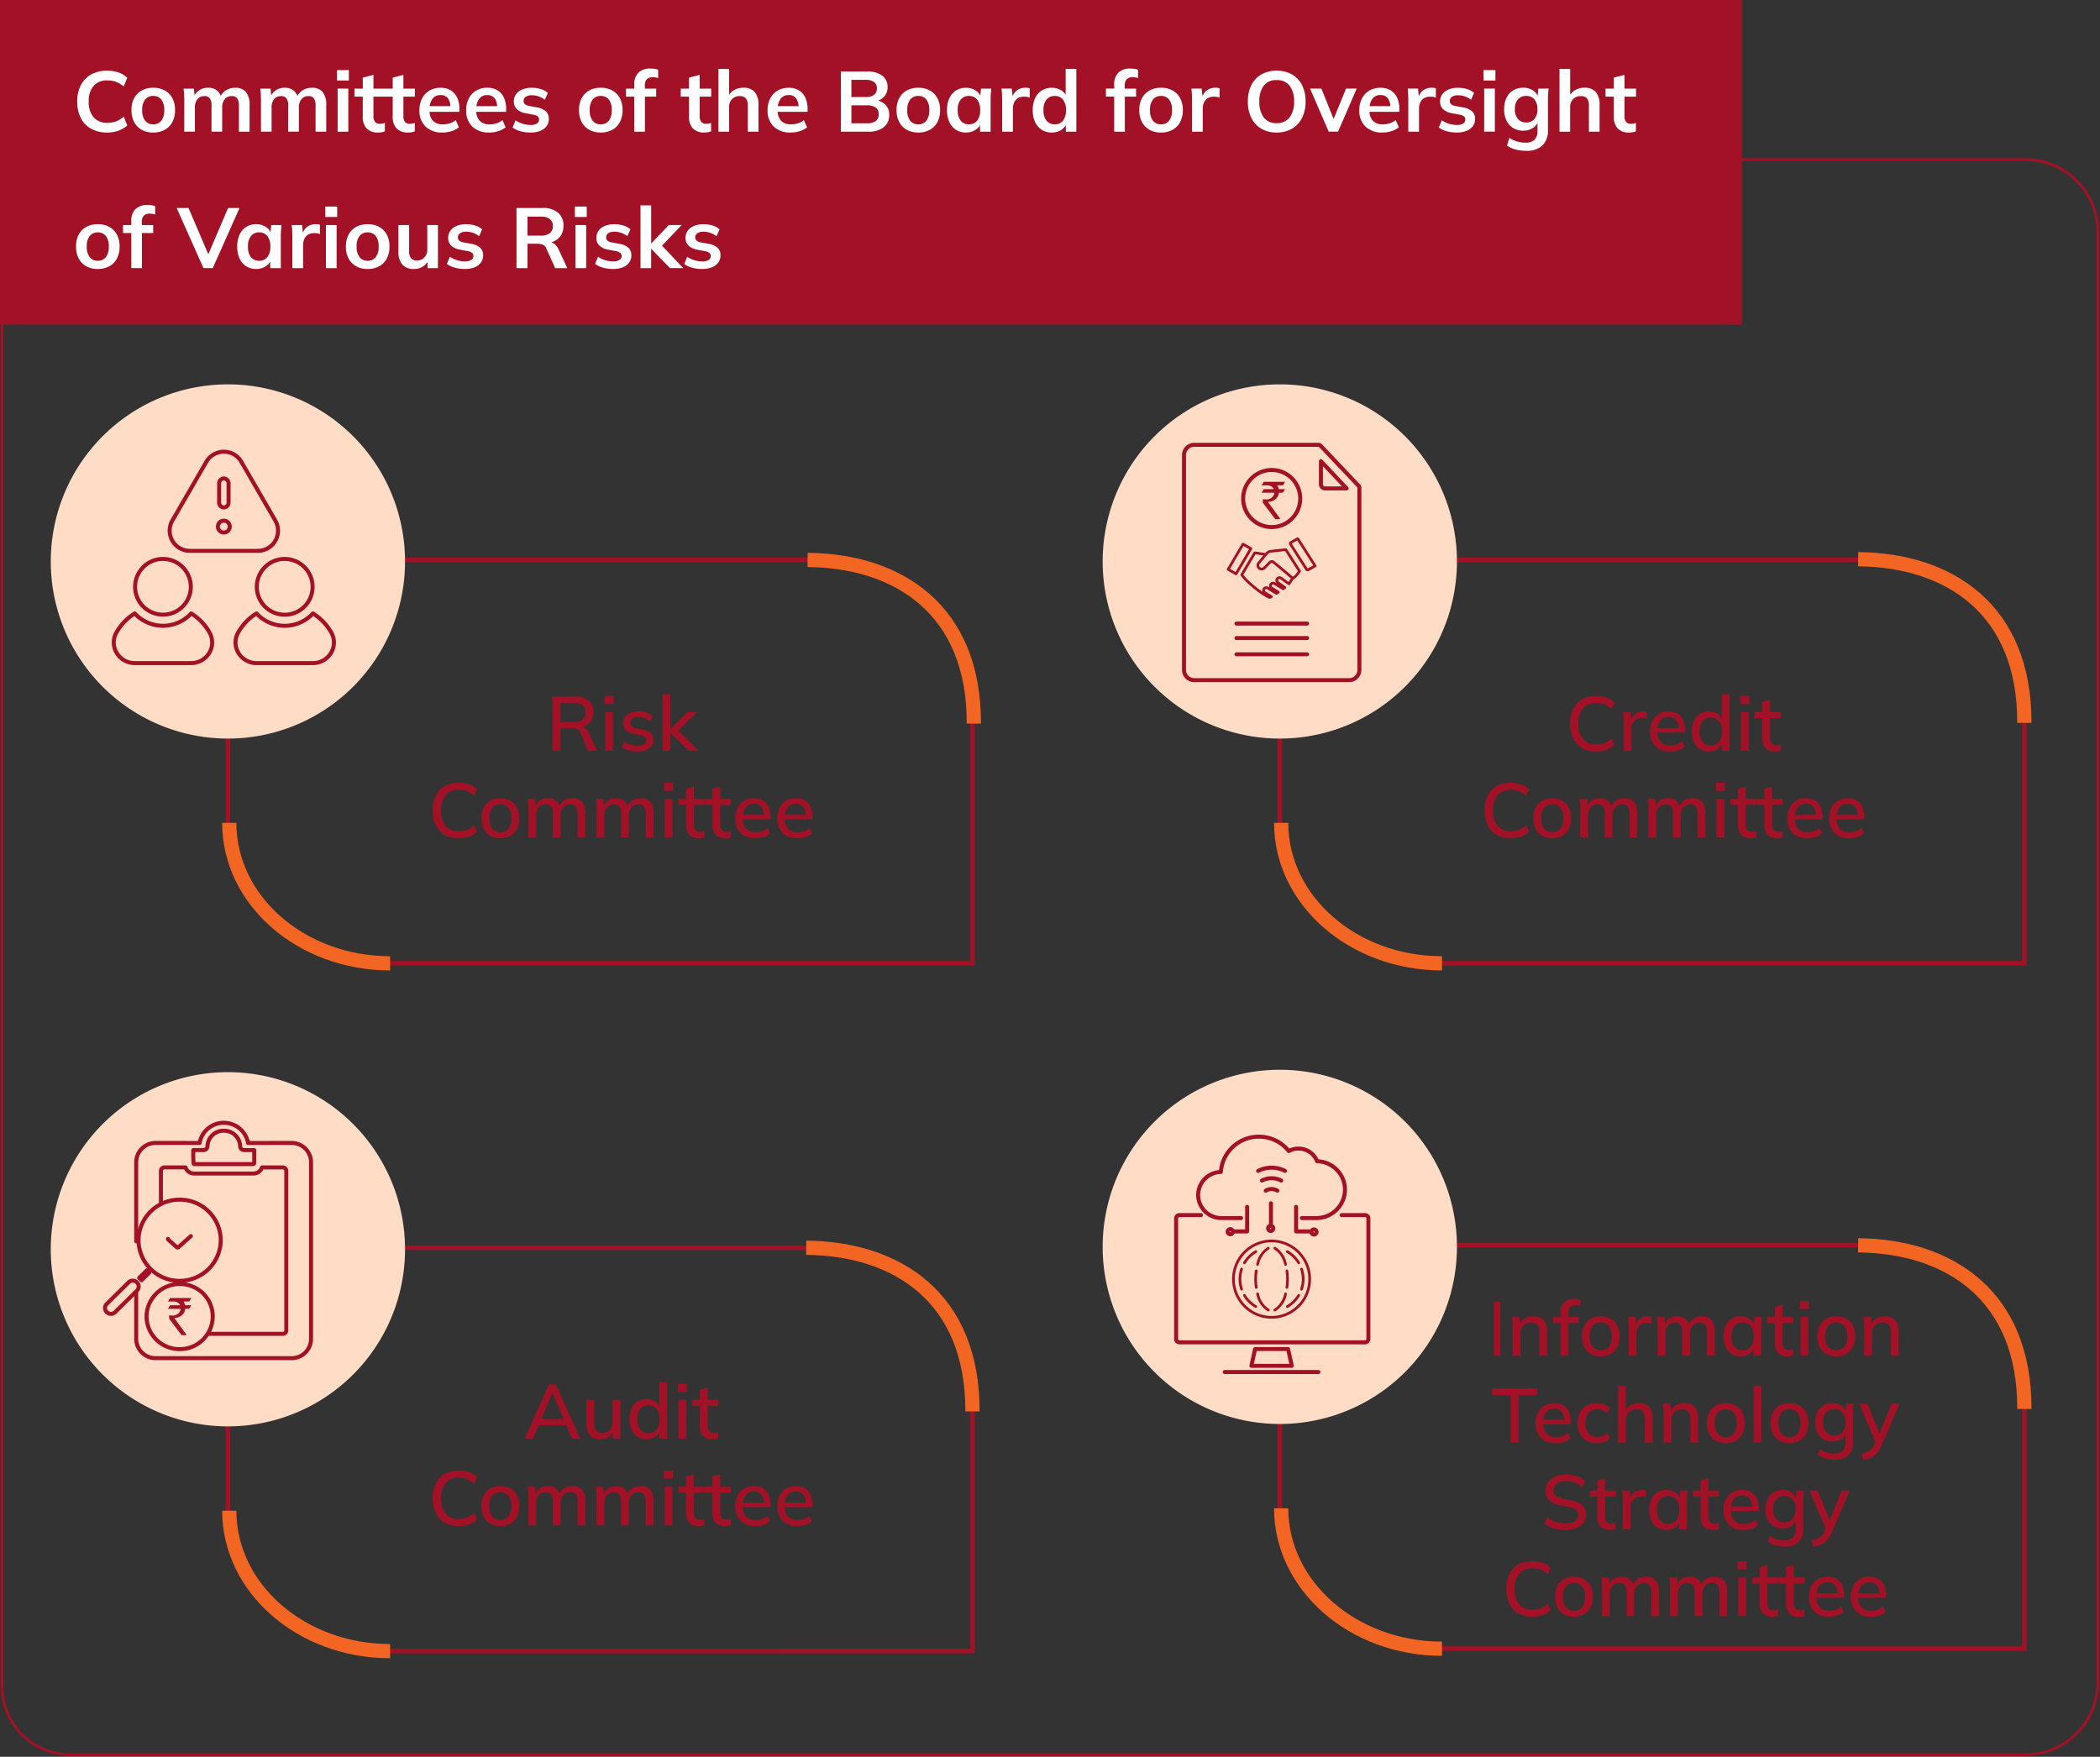 <svg xmlns="http://www.w3.org/2000/svg" width="393.279" height="329.055"><rect width="100%" height="100%" fill="#333333" stroke="none"/><g data-name="Group 153204"><g data-name="Group 153202"><path data-name="Path 5660" d="M.001 60.786h326.223V0H.001Z" fill="#a31126"/><path data-name="Path 5661" d="M.4 34.3v281.578a12.778 12.778 0 0 0 12.778 12.778H379.3a13.583 13.583 0 0 0 13.583-13.583V43.468A13.584 13.584 0 0 0 379.3 29.885h-99.194" fill="none" stroke="#a31126" stroke-linecap="round" stroke-width=".5"/><path data-name="Path 5662" d="M.001 329.055H393.28V.001H.001Z" fill="none"/><path data-name="Path 5726" d="M20.068 24.822a6.012 6.012 0 0 1-3.01-.71 4.776 4.776 0 0 1-1.925-2.013 6.63 6.63 0 0 1-.671-3.075 6.581 6.581 0 0 1 .671-3.067 4.787 4.787 0 0 1 1.925-2 6.012 6.012 0 0 1 3.01-.715 6.378 6.378 0 0 1 2.132.335 4.518 4.518 0 0 1 1.637.99l-.67 1.625a5.375 5.375 0 0 0-1.445-.866 4.461 4.461 0 0 0-1.59-.263 3.286 3.286 0 0 0-2.611 1.029 4.31 4.31 0 0 0-.9 2.931 4.342 4.342 0 0 0 .9 2.939 3.273 3.273 0 0 0 2.611 1.039 4.461 4.461 0 0 0 1.59-.263 5.2 5.2 0 0 0 1.446-.886l.671 1.629a4.833 4.833 0 0 1-1.637.99 6.114 6.114 0 0 1-2.134.351Z" fill="#fff"/><path data-name="Path 5727" d="M28.694 24.822a4.335 4.335 0 0 1-2.156-.511 3.542 3.542 0 0 1-1.414-1.454 4.684 4.684 0 0 1-.503-2.236 4.637 4.637 0 0 1 .5-2.228 3.554 3.554 0 0 1 1.417-1.443 4.335 4.335 0 0 1 2.156-.511 4.381 4.381 0 0 1 2.164.511 3.541 3.541 0 0 1 1.422 1.443 4.637 4.637 0 0 1 .5 2.228 4.684 4.684 0 0 1-.5 2.236 3.528 3.528 0 0 1-1.422 1.454 4.381 4.381 0 0 1-2.164.511Zm0-1.533a1.863 1.863 0 0 0 1.5-.663 3.053 3.053 0 0 0 .559-2 3.019 3.019 0 0 0-.559-2 1.873 1.873 0 0 0-1.5-.655 1.873 1.873 0 0 0-1.5.655 3.019 3.019 0 0 0-.559 2 3.053 3.053 0 0 0 .559 2 1.863 1.863 0 0 0 1.5.663Zm5.817 1.373v-6.053q0-.5-.032-1.006t-.1-1.006h1.932l.16 1.6h-.19a2.745 2.745 0 0 1 1.03-1.297 2.911 2.911 0 0 1 1.653-.463 2.647 2.647 0 0 1 1.589.455 2.441 2.441 0 0 1 .886 1.414h-.256a2.813 2.813 0 0 1 1.1-1.366 3.13 3.13 0 0 1 1.757-.5 2.5 2.5 0 0 1 2.029.8 3.829 3.829 0 0 1 .671 2.492v4.93h-2v-4.855a2.327 2.327 0 0 0-.319-1.382 1.2 1.2 0 0 0-1.022-.423 1.6 1.6 0 0 0-1.31.583 2.4 2.4 0 0 0-.479 1.573v4.5h-2v-4.851a2.327 2.327 0 0 0-.319-1.382 1.2 1.2 0 0 0-1.022-.423 1.582 1.582 0 0 0-1.3.583 2.431 2.431 0 0 0-.471 1.573v4.5Zm14.36 0v-6.053q0-.5-.032-1.006t-.1-1.006h1.933l.16 1.6h-.191a2.745 2.745 0 0 1 1.03-1.297 2.911 2.911 0 0 1 1.653-.463 2.647 2.647 0 0 1 1.589.455 2.441 2.441 0 0 1 .886 1.414h-.256a2.813 2.813 0 0 1 1.1-1.366 3.13 3.13 0 0 1 1.757-.5 2.5 2.5 0 0 1 2.029.8 3.828 3.828 0 0 1 .671 2.492v4.93h-2v-4.855a2.327 2.327 0 0 0-.319-1.382 1.2 1.2 0 0 0-1.022-.423 1.6 1.6 0 0 0-1.31.583 2.4 2.4 0 0 0-.479 1.573v4.5h-2v-4.851a2.327 2.327 0 0 0-.319-1.382 1.2 1.2 0 0 0-1.022-.423 1.582 1.582 0 0 0-1.3.583 2.431 2.431 0 0 0-.471 1.573v4.5Zm14.36 0v-8.066h2v8.066Zm-.12-9.583V13.13h2.22v1.949Zm7.731 9.743a2.908 2.908 0 0 1-2.172-.751 3.1 3.1 0 0 1-.735-2.252v-3.721H66.39v-1.5h1.549v-2.06l2-.511v2.572h2.156v1.5h-2.159v3.592a1.679 1.679 0 0 0 .319 1.166 1.155 1.155 0 0 0 .879.335 2.427 2.427 0 0 0 .519-.048 2.976 2.976 0 0 0 .423-.128v1.583a2.813 2.813 0 0 1-.6.168 3.749 3.749 0 0 1-.63.055Z" fill="#fff"/><path data-name="Path 5728" d="M76.453 24.822a2.908 2.908 0 0 1-2.172-.751 3.1 3.1 0 0 1-.734-2.252v-3.722h-1.55v-1.5h1.55v-2.06l2-.511v2.572h2.152v1.5h-2.152v3.593a1.679 1.679 0 0 0 .319 1.166 1.155 1.155 0 0 0 .879.335 2.427 2.427 0 0 0 .515-.05 2.976 2.976 0 0 0 .423-.128v1.584a2.813 2.813 0 0 1-.6.168 3.749 3.749 0 0 1-.63.056Zm6.421 0a4.367 4.367 0 0 1-3.178-1.118 4.079 4.079 0 0 1-1.149-3.067 4.674 4.674 0 0 1 .5-2.2 3.642 3.642 0 0 1 1.382-1.47 3.971 3.971 0 0 1 2.068-.527 3.578 3.578 0 0 1 1.949.5 3.139 3.139 0 0 1 1.19 1.39 5.008 5.008 0 0 1 .401 2.083v.529h-5.878v-1.056h4.456l-.268.224a2.689 2.689 0 0 0-.471-1.709 1.643 1.643 0 0 0-1.366-.591 1.8 1.8 0 0 0-1.525.7 3.18 3.18 0 0 0-.538 1.967v.208a2.66 2.66 0 0 0 .647 1.957 2.473 2.473 0 0 0 1.829.647 4.364 4.364 0 0 0 1.286-.184 3.626 3.626 0 0 0 1.142-.6l.591 1.342a4.209 4.209 0 0 1-1.374.719 5.522 5.522 0 0 1-1.693.256Zm8.753 0a4.367 4.367 0 0 1-3.18-1.118 4.079 4.079 0 0 1-1.148-3.067 4.674 4.674 0 0 1 .5-2.2 3.642 3.642 0 0 1 1.382-1.47 3.971 3.971 0 0 1 2.066-.531 3.578 3.578 0 0 1 1.949.5 3.139 3.139 0 0 1 1.19 1.39 5.008 5.008 0 0 1 .404 2.087v.529h-5.878v-1.056h4.456l-.272.224a2.689 2.689 0 0 0-.471-1.709 1.643 1.643 0 0 0-1.366-.591 1.8 1.8 0 0 0-1.525.7 3.18 3.18 0 0 0-.534 1.967v.208a2.66 2.66 0 0 0 .647 1.957 2.473 2.473 0 0 0 1.829.647 4.364 4.364 0 0 0 1.286-.184 3.626 3.626 0 0 0 1.142-.6l.591 1.342a4.209 4.209 0 0 1-1.374.719 5.522 5.522 0 0 1-1.693.256Zm7.731 0a6.96 6.96 0 0 1-1.911-.248 4.386 4.386 0 0 1-1.462-.695l.562-1.337a4.871 4.871 0 0 0 1.342.639 5.076 5.076 0 0 0 1.485.224 2.1 2.1 0 0 0 1.19-.272.85.85 0 0 0 .391-.735.734.734 0 0 0-.248-.583 1.747 1.747 0 0 0-.791-.327l-1.6-.3a3.044 3.044 0 0 1-1.553-.775 1.938 1.938 0 0 1-.535-1.422 2.236 2.236 0 0 1 .407-1.326 2.692 2.692 0 0 1 1.166-.9 4.468 4.468 0 0 1 1.781-.327 5.781 5.781 0 0 1 1.685.24 3.532 3.532 0 0 1 1.334.719l-.575 1.294a3.777 3.777 0 0 0-1.134-.623 3.759 3.759 0 0 0-1.245-.226 2 2 0 0 0-1.214.3.917.917 0 0 0-.383.759.79.79 0 0 0 .232.583 1.471 1.471 0 0 0 .727.343l1.6.3a3.211 3.211 0 0 1 1.617.725 1.849 1.849 0 0 1 .551 1.414 2.224 2.224 0 0 1-.43 1.376 2.693 2.693 0 0 1-1.2.879 4.842 4.842 0 0 1-1.788.301Zm13.146 0a4.335 4.335 0 0 1-2.157-.511 3.542 3.542 0 0 1-1.414-1.454 4.684 4.684 0 0 1-.5-2.236 4.637 4.637 0 0 1 .5-2.228 3.554 3.554 0 0 1 1.414-1.446 4.335 4.335 0 0 1 2.156-.511 4.381 4.381 0 0 1 2.164.511 3.541 3.541 0 0 1 1.422 1.446 4.637 4.637 0 0 1 .5 2.228 4.684 4.684 0 0 1-.5 2.236 3.528 3.528 0 0 1-1.422 1.454 4.381 4.381 0 0 1-2.163.511Zm0-1.533a1.863 1.863 0 0 0 1.5-.663 3.053 3.053 0 0 0 .559-2 3.019 3.019 0 0 0-.559-2 1.873 1.873 0 0 0-1.5-.655 1.873 1.873 0 0 0-1.5.655 3.019 3.019 0 0 0-.559 2 3.053 3.053 0 0 0 .559 2 1.863 1.863 0 0 0 1.5.662Zm6.278 1.373v-6.565h-1.55v-1.5h2.108l-.559.511v-1.23a3.057 3.057 0 0 1 .775-2.268 3.105 3.105 0 0 1 2.276-.768 6.122 6.122 0 0 1 .743.048 2.384 2.384 0 0 1 .679.176v1.565a2.564 2.564 0 0 0-.5-.128 3.4 3.4 0 0 0-.559-.048 1.672 1.672 0 0 0-.743.16 1.158 1.158 0 0 0-.505.487 1.777 1.777 0 0 0-.184.871v.974l-.288-.351h2.412v1.5h-2.109v6.566Zm13.165.16a2.908 2.908 0 0 1-2.172-.751 3.1 3.1 0 0 1-.735-2.252v-3.722h-1.553v-1.5h1.549v-2.06l2-.511v2.572h2.156v1.5h-2.159v3.593a1.679 1.679 0 0 0 .319 1.166 1.155 1.155 0 0 0 .879.335 2.427 2.427 0 0 0 .516-.05 2.976 2.976 0 0 0 .423-.128v1.584a2.813 2.813 0 0 1-.6.168 3.749 3.749 0 0 1-.623.056Zm2.6-.16V12.906h2v5.3h-.224a2.73 2.73 0 0 1 1.134-1.318 3.375 3.375 0 0 1 1.757-.455 2.689 2.689 0 0 1 2.133.809 3.652 3.652 0 0 1 .7 2.452v4.968h-2V19.79a2.1 2.1 0 0 0-.359-1.366 1.419 1.419 0 0 0-1.142-.423 1.945 1.945 0 0 0-1.462.567 2.073 2.073 0 0 0-.537 1.51v4.584Zm13.529.16a4.367 4.367 0 0 1-3.179-1.118 4.079 4.079 0 0 1-1.15-3.067 4.674 4.674 0 0 1 .5-2.2 3.642 3.642 0 0 1 1.382-1.47 3.971 3.971 0 0 1 2.068-.527 3.578 3.578 0 0 1 1.949.5 3.139 3.139 0 0 1 1.19 1.39 5.008 5.008 0 0 1 .402 2.083v.529h-5.878v-1.056h4.457l-.27.224a2.689 2.689 0 0 0-.471-1.709 1.643 1.643 0 0 0-1.366-.591 1.8 1.8 0 0 0-1.525.7 3.18 3.18 0 0 0-.538 1.967v.208a2.66 2.66 0 0 0 .648 1.957 2.473 2.473 0 0 0 1.829.647 4.364 4.364 0 0 0 1.286-.184 3.626 3.626 0 0 0 1.142-.6l.595 1.342a4.21 4.21 0 0 1-1.374.719 5.522 5.522 0 0 1-1.697.256Zm9.392-.16V13.401h4.936a4.5 4.5 0 0 1 2.827.775 2.575 2.575 0 0 1 .99 2.148 2.547 2.547 0 0 1-.607 1.725 3.007 3.007 0 0 1-1.677.942v-.24a3.164 3.164 0 0 1 1.91.891 2.6 2.6 0 0 1 .679 1.877 2.8 2.8 0 0 1-1.04 2.323 4.545 4.545 0 0 1-2.891.823Zm1.979-1.565h2.907a2.845 2.845 0 0 0 1.613-.391 1.442 1.442 0 0 0 .58-1.287 1.46 1.46 0 0 0-.575-1.3 2.845 2.845 0 0 0-1.613-.391h-2.912Zm0-4.92h2.6a2.7 2.7 0 0 0 1.637-.407 1.421 1.421 0 0 0 .535-1.206 1.421 1.421 0 0 0-.535-1.206 2.7 2.7 0 0 0-1.637-.408h-2.6Zm12.524 6.645a4.335 4.335 0 0 1-2.156-.511 3.542 3.542 0 0 1-1.414-1.454 4.684 4.684 0 0 1-.5-2.236 4.637 4.637 0 0 1 .5-2.228 3.554 3.554 0 0 1 1.414-1.446 4.335 4.335 0 0 1 2.156-.511 4.381 4.381 0 0 1 2.164.511 3.541 3.541 0 0 1 1.422 1.446 4.637 4.637 0 0 1 .5 2.228 4.684 4.684 0 0 1-.5 2.236 3.528 3.528 0 0 1-1.422 1.454 4.381 4.381 0 0 1-2.164.511Zm0-1.533a1.864 1.864 0 0 0 1.5-.663 3.053 3.053 0 0 0 .559-2 3.019 3.019 0 0 0-.559-2 1.873 1.873 0 0 0-1.5-.655 1.873 1.873 0 0 0-1.5.655 3.019 3.019 0 0 0-.559 2 3.053 3.053 0 0 0 .559 2 1.863 1.863 0 0 0 1.5.662Zm8.929 1.533a3.4 3.4 0 0 1-1.853-.5 3.36 3.36 0 0 1-1.246-1.446 5.212 5.212 0 0 1-.447-2.252 5.159 5.159 0 0 1 .447-2.244 3.368 3.368 0 0 1 1.246-1.438 3.4 3.4 0 0 1 1.853-.5 3.225 3.225 0 0 1 1.8.5 2.4 2.4 0 0 1 1.03 1.35h-.183l.176-1.693h1.924q-.048.5-.088 1.006t-.04 1.006v6.051h-1.981l-.016-1.661h.192a2.357 2.357 0 0 1-1.038 1.326 3.246 3.246 0 0 1-1.776.495Zm.559-1.533a1.911 1.911 0 0 0 1.517-.663 2.993 2.993 0 0 0 .575-2 2.96 2.96 0 0 0-.575-2 1.921 1.921 0 0 0-1.517-.655 1.921 1.921 0 0 0-1.517.655 2.96 2.96 0 0 0-.575 2 3.022 3.022 0 0 0 .567 2 1.9 1.9 0 0 0 1.525.662Zm6.213 1.374v-6.007q0-.511-.024-1.038t-.088-1.022h1.933l.224 2.2h-.319a3.414 3.414 0 0 1 .535-1.326 2.346 2.346 0 0 1 .918-.783 2.741 2.741 0 0 1 1.182-.256 3.575 3.575 0 0 1 .463.024 1.7 1.7 0 0 1 .351.088l-.016 1.757a2.227 2.227 0 0 0-.519-.16 3.744 3.744 0 0 0-.535-.032 2.185 2.185 0 0 0-1.158.288 1.768 1.768 0 0 0-.7.8 2.8 2.8 0 0 0-.232 1.166v4.3Zm9.3.16a3.442 3.442 0 0 1-1.861-.5 3.341 3.341 0 0 1-1.254-1.446 5.213 5.213 0 0 1-.45-2.256 5.159 5.159 0 0 1 .447-2.244 3.35 3.35 0 0 1 1.254-1.435 3.442 3.442 0 0 1 1.861-.5 3.274 3.274 0 0 1 1.781.487 2.332 2.332 0 0 1 1.03 1.313h-.208v-5.336h2v11.756h-1.965v-1.709h.192a2.4 2.4 0 0 1-1.03 1.366 3.225 3.225 0 0 1-1.8.503Zm.559-1.533a1.911 1.911 0 0 0 1.517-.663 2.993 2.993 0 0 0 .575-2 2.96 2.96 0 0 0-.575-2 1.921 1.921 0 0 0-1.517-.655 1.945 1.945 0 0 0-1.525.655 2.932 2.932 0 0 0-.583 2 2.964 2.964 0 0 0 .583 2 1.934 1.934 0 0 0 1.522.661Zm11.13 1.372v-6.565h-1.549v-1.5h2.108l-.559.511v-1.23a3.057 3.057 0 0 1 .775-2.268 3.105 3.105 0 0 1 2.276-.767 6.121 6.121 0 0 1 .743.048 2.385 2.385 0 0 1 .679.176v1.565a2.565 2.565 0 0 0-.5-.128 3.4 3.4 0 0 0-.559-.048 1.672 1.672 0 0 0-.743.16 1.158 1.158 0 0 0-.511.487 1.776 1.776 0 0 0-.184.871v.974l-.288-.351h2.412v1.5h-2.104v6.565Zm8.769.16a4.335 4.335 0 0 1-2.156-.511 3.542 3.542 0 0 1-1.414-1.454 4.684 4.684 0 0 1-.5-2.236 4.637 4.637 0 0 1 .5-2.228 3.554 3.554 0 0 1 1.414-1.446 4.335 4.335 0 0 1 2.156-.511 4.381 4.381 0 0 1 2.164.511 3.54 3.54 0 0 1 1.422 1.446 4.637 4.637 0 0 1 .5 2.228 4.684 4.684 0 0 1-.5 2.236 3.528 3.528 0 0 1-1.422 1.454 4.381 4.381 0 0 1-2.164.511Zm0-1.533a1.864 1.864 0 0 0 1.5-.663 3.053 3.053 0 0 0 .559-2 3.019 3.019 0 0 0-.559-2 1.873 1.873 0 0 0-1.5-.655 1.873 1.873 0 0 0-1.5.655 3.019 3.019 0 0 0-.559 2 3.053 3.053 0 0 0 .559 2 1.864 1.864 0 0 0 1.5.662Zm5.8 1.374v-6.007q0-.511-.024-1.038t-.088-1.022h1.929l.224 2.2h-.319a3.415 3.415 0 0 1 .535-1.326 2.347 2.347 0 0 1 .918-.783 2.741 2.741 0 0 1 1.182-.256 3.574 3.574 0 0 1 .463.024 1.7 1.7 0 0 1 .351.088l-.016 1.757a2.228 2.228 0 0 0-.519-.16 3.744 3.744 0 0 0-.535-.032 2.185 2.185 0 0 0-1.158.288 1.768 1.768 0 0 0-.7.8 2.8 2.8 0 0 0-.232 1.166v4.3Zm10.462-5.638a6.784 6.784 0 0 1 .647-3.067 4.706 4.706 0 0 1 1.861-2 5.622 5.622 0 0 1 2.889-.716 5.59 5.59 0 0 1 2.875.711 4.809 4.809 0 0 1 1.877 2 6.609 6.609 0 0 1 .663 3.051 6.7 6.7 0 0 1-.663 3.075 4.85 4.85 0 0 1-1.877 2.021 5.541 5.541 0 0 1-2.875.719 5.53 5.53 0 0 1-2.883-.719 4.814 4.814 0 0 1-1.859-2.018 6.727 6.727 0 0 1-.657-3.059Zm2.156 0a4.805 4.805 0 0 0 .815 2.971 2.86 2.86 0 0 0 2.428 1.07 2.9 2.9 0 0 0 2.412-1.07 4.674 4.674 0 0 0 .847-2.971 4.665 4.665 0 0 0-.839-2.971 2.91 2.91 0 0 0-2.42-1.054 2.878 2.878 0 0 0-2.428 1.054 4.763 4.763 0 0 0-.816 2.969Zm12.985 5.637-3.486-8.066h2.124l2.524 6.309h-.5l2.588-6.309h2l-3.5 8.066Zm10.063.16a4.367 4.367 0 0 1-3.179-1.118 4.079 4.079 0 0 1-1.15-3.067 4.674 4.674 0 0 1 .5-2.2 3.642 3.642 0 0 1 1.382-1.47 3.971 3.971 0 0 1 2.069-.527 3.578 3.578 0 0 1 1.949.5 3.139 3.139 0 0 1 1.19 1.39 5.008 5.008 0 0 1 .407 2.092v.52h-5.878v-1.056h4.456l-.272.224a2.689 2.689 0 0 0-.471-1.709 1.643 1.643 0 0 0-1.366-.591 1.8 1.8 0 0 0-1.525.7 3.18 3.18 0 0 0-.535 1.965v.21a2.66 2.66 0 0 0 .647 1.957 2.473 2.473 0 0 0 1.827.646 4.364 4.364 0 0 0 1.286-.184 3.626 3.626 0 0 0 1.142-.6l.591 1.342a4.209 4.209 0 0 1-1.374.719 5.522 5.522 0 0 1-1.697.257Zm4.84-.16v-6.006q0-.511-.024-1.038t-.088-1.022h1.933l.224 2.2h-.319a3.414 3.414 0 0 1 .535-1.326 2.346 2.346 0 0 1 .918-.783 2.741 2.741 0 0 1 1.182-.256 3.574 3.574 0 0 1 .463.024 1.7 1.7 0 0 1 .351.088l-.016 1.757a2.227 2.227 0 0 0-.519-.16 3.744 3.744 0 0 0-.535-.032 2.185 2.185 0 0 0-1.158.288 1.769 1.769 0 0 0-.7.8 2.8 2.8 0 0 0-.236 1.169v4.3Zm9.089.16a6.96 6.96 0 0 1-1.909-.248 4.386 4.386 0 0 1-1.462-.695l.559-1.342a4.871 4.871 0 0 0 1.342.639 5.076 5.076 0 0 0 1.485.224 2.1 2.1 0 0 0 1.19-.272.85.85 0 0 0 .391-.735.734.734 0 0 0-.248-.583 1.747 1.747 0 0 0-.791-.327l-1.6-.3a3.044 3.044 0 0 1-1.557-.767 1.938 1.938 0 0 1-.535-1.422 2.236 2.236 0 0 1 .407-1.326 2.692 2.692 0 0 1 1.166-.9 4.468 4.468 0 0 1 1.781-.327 5.781 5.781 0 0 1 1.685.24 3.532 3.532 0 0 1 1.334.719l-.575 1.294a3.778 3.778 0 0 0-1.134-.623 3.76 3.76 0 0 0-1.246-.224 2 2 0 0 0-1.214.3.917.917 0 0 0-.383.759.791.791 0 0 0 .232.583 1.471 1.471 0 0 0 .727.343l1.6.3a3.212 3.212 0 0 1 1.621.727 1.849 1.849 0 0 1 .551 1.414 2.224 2.224 0 0 1-.431 1.374 2.693 2.693 0 0 1-1.2.879 4.842 4.842 0 0 1-1.787.296Zm5.122-.16v-8.066h2v8.066Zm-.112-9.584V13.13h2.22v1.949Zm8.023 13.164a7.878 7.878 0 0 1-2.021-.24 4.977 4.977 0 0 1-1.605-.735l.431-1.438a5.117 5.117 0 0 0 .958.5 5.6 5.6 0 0 0 1.022.288 5.97 5.97 0 0 0 1.07.1 2.269 2.269 0 0 0 1.669-.551 2.129 2.129 0 0 0 .551-1.573v-1.944h.16a2.366 2.366 0 0 1-1.03 1.326 3.235 3.235 0 0 1-1.781.5 3.59 3.59 0 0 1-1.893-.487 3.271 3.271 0 0 1-1.254-1.4 4.8 4.8 0 0 1-.446-2.146 4.751 4.751 0 0 1 .447-2.132 3.281 3.281 0 0 1 1.254-1.39 3.59 3.59 0 0 1 1.893-.487 3.224 3.224 0 0 1 1.781.487 2.349 2.349 0 0 1 1.014 1.322l-.144-.1.16-1.549h1.933q-.064.5-.1 1.006t-.032 1.006v5.737a3.854 3.854 0 0 1-1.03 2.9 4.159 4.159 0 0 1-3.007 1Zm-.032-5.3a1.926 1.926 0 0 0 1.525-.647 2.712 2.712 0 0 0 .567-1.853 2.681 2.681 0 0 0-.567-1.837 1.937 1.937 0 0 0-1.525-.639 1.981 1.981 0 0 0-1.549.639 2.656 2.656 0 0 0-.576 1.837 2.687 2.687 0 0 0 .575 1.845 1.969 1.969 0 0 0 1.55.65Zm6.229 1.725V12.906h2v5.3h-.224a2.73 2.73 0 0 1 1.134-1.318 3.375 3.375 0 0 1 1.757-.455 2.689 2.689 0 0 1 2.14.807 3.652 3.652 0 0 1 .7 2.452v4.97h-2V19.79a2.1 2.1 0 0 0-.359-1.366 1.419 1.419 0 0 0-1.142-.423 1.945 1.945 0 0 0-1.462.567 2.073 2.073 0 0 0-.552 1.51v4.584Zm13.082.16a2.908 2.908 0 0 1-2.172-.751 3.1 3.1 0 0 1-.735-2.252v-3.727h-1.549v-1.5h1.549v-2.06l2-.511v2.572h2.156v1.5h-2.156v3.593a1.679 1.679 0 0 0 .319 1.166 1.155 1.155 0 0 0 .879.335 2.427 2.427 0 0 0 .519-.05 2.977 2.977 0 0 0 .423-.128v1.584a2.813 2.813 0 0 1-.6.168 3.75 3.75 0 0 1-.633.056Z" fill="#fff"/><path data-name="Path 5729" d="M18.312 50.379a4.335 4.335 0 0 1-2.156-.511 3.542 3.542 0 0 1-1.414-1.454 4.684 4.684 0 0 1-.503-2.236 4.637 4.637 0 0 1 .5-2.228 3.554 3.554 0 0 1 1.417-1.446 4.335 4.335 0 0 1 2.156-.511 4.381 4.381 0 0 1 2.164.511 3.541 3.541 0 0 1 1.422 1.446 4.637 4.637 0 0 1 .5 2.228 4.684 4.684 0 0 1-.5 2.236 3.528 3.528 0 0 1-1.422 1.454 4.381 4.381 0 0 1-2.164.511Zm0-1.533a1.863 1.863 0 0 0 1.5-.663 3.053 3.053 0 0 0 .559-2 3.019 3.019 0 0 0-.559-2 1.873 1.873 0 0 0-1.5-.655 1.873 1.873 0 0 0-1.5.655 3.019 3.019 0 0 0-.559 2 3.053 3.053 0 0 0 .559 2 1.863 1.863 0 0 0 1.5.662Zm6.277 1.373v-6.565H23.04v-1.5h2.108l-.559.511v-1.23a3.057 3.057 0 0 1 .775-2.268 3.105 3.105 0 0 1 2.276-.768 6.122 6.122 0 0 1 .743.048 2.385 2.385 0 0 1 .679.176v1.565a2.564 2.564 0 0 0-.5-.128 3.4 3.4 0 0 0-.559-.048 1.672 1.672 0 0 0-.743.16 1.158 1.158 0 0 0-.511.487 1.777 1.777 0 0 0-.184.871v.974l-.288-.351h2.412v1.5h-2.103v6.566Zm13.513 0-5.015-11.261h2.22l4.041 9.456h-.671l4.042-9.456h2.14l-5.016 11.261Z" fill="#fff"/><path data-name="Path 5730" d="M47.973 50.379a3.4 3.4 0 0 1-1.853-.5 3.36 3.36 0 0 1-1.246-1.449 5.213 5.213 0 0 1-.447-2.252 5.159 5.159 0 0 1 .447-2.244 3.368 3.368 0 0 1 1.243-1.438 3.4 3.4 0 0 1 1.853-.5 3.225 3.225 0 0 1 1.8.5 2.4 2.4 0 0 1 1.03 1.35h-.176l.176-1.693h1.917q-.048.5-.088 1.006t-.04 1.006v6.058h-1.981l-.015-1.665h.192a2.357 2.357 0 0 1-1.039 1.326 3.246 3.246 0 0 1-1.773.495Zm.559-1.533a1.911 1.911 0 0 0 1.517-.663 2.993 2.993 0 0 0 .575-2 2.96 2.96 0 0 0-.575-2 1.921 1.921 0 0 0-1.517-.66 1.921 1.921 0 0 0-1.515.658 2.96 2.96 0 0 0-.575 2 3.022 3.022 0 0 0 .567 2 1.9 1.9 0 0 0 1.523.664Zm6.213 1.377v-6.01q0-.511-.024-1.038t-.087-1.022h1.933l.224 2.2h-.319a3.414 3.414 0 0 1 .535-1.326 2.346 2.346 0 0 1 .918-.783 2.741 2.741 0 0 1 1.182-.256 3.574 3.574 0 0 1 .463.024 1.7 1.7 0 0 1 .351.088l-.016 1.757a2.227 2.227 0 0 0-.519-.16 3.744 3.744 0 0 0-.535-.032 2.185 2.185 0 0 0-1.158.288 1.768 1.768 0 0 0-.7.8 2.8 2.8 0 0 0-.235 1.17v4.3Zm6.293 0v-8.07h2v8.07Zm-.111-9.588v-1.948h2.22v1.949Zm7.923 9.743a4.335 4.335 0 0 1-2.156-.511 3.542 3.542 0 0 1-1.414-1.454 4.684 4.684 0 0 1-.5-2.236 4.637 4.637 0 0 1 .5-2.228 3.554 3.554 0 0 1 1.414-1.446 4.335 4.335 0 0 1 2.156-.511 4.381 4.381 0 0 1 2.167.512 3.541 3.541 0 0 1 1.422 1.446 4.637 4.637 0 0 1 .5 2.228 4.684 4.684 0 0 1-.5 2.236 3.528 3.528 0 0 1-1.422 1.454 4.381 4.381 0 0 1-2.167.511Zm0-1.533a1.863 1.863 0 0 0 1.5-.663 3.053 3.053 0 0 0 .559-2 3.019 3.019 0 0 0-.559-2 1.873 1.873 0 0 0-1.5-.655 1.873 1.873 0 0 0-1.5.655 3.019 3.019 0 0 0-.559 2 3.053 3.053 0 0 0 .559 2 1.863 1.863 0 0 0 1.5.663Zm8.721 1.533a2.841 2.841 0 0 1-2.22-.815 3.628 3.628 0 0 1-.734-2.491v-4.919h2v4.9a1.977 1.977 0 0 0 .367 1.318 1.4 1.4 0 0 0 1.118.423 1.8 1.8 0 0 0 1.377-.571 2.138 2.138 0 0 0 .538-1.518v-4.552h2v8.07h-1.955v-1.649h.224a2.833 2.833 0 0 1-1.062 1.334 2.922 2.922 0 0 1-1.653.471Zm9.488 0a6.96 6.96 0 0 1-1.909-.248 4.386 4.386 0 0 1-1.462-.695l.559-1.342a4.871 4.871 0 0 0 1.342.639 5.076 5.076 0 0 0 1.485.224 2.1 2.1 0 0 0 1.19-.272.85.85 0 0 0 .391-.735.734.734 0 0 0-.248-.583 1.747 1.747 0 0 0-.791-.327l-1.599-.302a3.044 3.044 0 0 1-1.554-.767 1.938 1.938 0 0 1-.535-1.422 2.236 2.236 0 0 1 .407-1.325 2.692 2.692 0 0 1 1.166-.9 4.468 4.468 0 0 1 1.781-.327 5.781 5.781 0 0 1 1.685.24 3.532 3.532 0 0 1 1.334.719l-.575 1.294a3.777 3.777 0 0 0-1.134-.626 3.759 3.759 0 0 0-1.246-.224 2 2 0 0 0-1.214.3.917.917 0 0 0-.383.759.79.79 0 0 0 .232.583 1.471 1.471 0 0 0 .727.343l1.6.3a3.211 3.211 0 0 1 1.621.727 1.849 1.849 0 0 1 .548 1.412 2.224 2.224 0 0 1-.431 1.374 2.693 2.693 0 0 1-1.2.879 4.842 4.842 0 0 1-1.787.303Zm9.664-.16v-11.26h4.92a4.245 4.245 0 0 1 2.867.879 3.061 3.061 0 0 1 1.014 2.444 3.3 3.3 0 0 1-.455 1.773 2.936 2.936 0 0 1-1.3 1.126 4.72 4.72 0 0 1-2 .391l.224-.3h.543a2.11 2.11 0 0 1 1.2.351 2.526 2.526 0 0 1 .861 1.067l1.645 3.534h-2.268l-1.657-3.662a1.213 1.213 0 0 0-.683-.738 3.042 3.042 0 0 0-1.094-.176h-1.757v4.576Zm2.06-6.085h2.524a2.592 2.592 0 0 0 1.653-.455 1.609 1.609 0 0 0 .567-1.334 1.586 1.586 0 0 0-.567-1.321 2.625 2.625 0 0 0-1.653-.447h-2.524Zm8.992 6.09v-8.07h2v8.07Zm-.112-9.584v-1.952h2.22v1.949Zm7.154 9.74a6.96 6.96 0 0 1-1.909-.248 4.386 4.386 0 0 1-1.462-.695l.559-1.342a4.871 4.871 0 0 0 1.342.639 5.076 5.076 0 0 0 1.485.224 2.1 2.1 0 0 0 1.19-.272.85.85 0 0 0 .391-.735.734.734 0 0 0-.248-.583 1.747 1.747 0 0 0-.791-.327l-1.6-.3a3.044 3.044 0 0 1-1.55-.77 1.938 1.938 0 0 1-.535-1.422 2.236 2.236 0 0 1 .407-1.325 2.692 2.692 0 0 1 1.166-.9 4.468 4.468 0 0 1 1.781-.327 5.781 5.781 0 0 1 1.685.24 3.533 3.533 0 0 1 1.334.719l-.575 1.29a3.777 3.777 0 0 0-1.134-.622 3.759 3.759 0 0 0-1.246-.224 2 2 0 0 0-1.214.3.917.917 0 0 0-.383.759.79.79 0 0 0 .232.583 1.471 1.471 0 0 0 .727.343l1.6.3a3.212 3.212 0 0 1 1.618.725 1.849 1.849 0 0 1 .551 1.414 2.224 2.224 0 0 1-.431 1.374 2.693 2.693 0 0 1-1.2.879 4.842 4.842 0 0 1-1.79.303Zm5.13-.156v-11.76h2v7.124h.032l3.271-3.434h2.412l-4.073 4.264.016-.8 4.345 4.6h-2.477l-3.5-3.61h-.032v3.616Zm11.564.16a6.96 6.96 0 0 1-1.909-.248 4.386 4.386 0 0 1-1.462-.695l.559-1.342a4.871 4.871 0 0 0 1.342.639 5.076 5.076 0 0 0 1.485.224 2.1 2.1 0 0 0 1.19-.272.85.85 0 0 0 .391-.735.734.734 0 0 0-.248-.583 1.747 1.747 0 0 0-.791-.327l-1.6-.3a3.044 3.044 0 0 1-1.551-.774 1.938 1.938 0 0 1-.535-1.422 2.236 2.236 0 0 1 .406-1.325 2.692 2.692 0 0 1 1.166-.9 4.468 4.468 0 0 1 1.781-.327 5.782 5.782 0 0 1 1.685.24 3.532 3.532 0 0 1 1.334.719l-.575 1.294a3.777 3.777 0 0 0-1.135-.626 3.759 3.759 0 0 0-1.246-.224 2 2 0 0 0-1.214.3.917.917 0 0 0-.383.759.79.79 0 0 0 .232.583 1.471 1.471 0 0 0 .727.343l1.6.3a3.211 3.211 0 0 1 1.621.727 1.849 1.849 0 0 1 .548 1.412 2.224 2.224 0 0 1-.431 1.374 2.693 2.693 0 0 1-1.2.879 4.842 4.842 0 0 1-1.787.303Z" fill="#fff"/><path data-name="Path 5663" d="M70.709 104.88h82.752c15.827 0 28.657 11.29 28.657 25.215v50.327H72.803c-16.636 0-30.122-11.866-30.122-26.5v-29.688m28.028-19.354h82.752c15.827 0 28.657 11.29 28.657 25.215v50.327H72.803c-16.636 0-30.122-11.866-30.122-26.5v-29.688" fill="none" stroke="#a31126" stroke-width=".848"/><path data-name="Path 5664" d="M73.06 180.436c-16.636 0-30.123-11.778-30.123-26.307" fill="none" stroke="#f26522" stroke-width="2.665"/><path data-name="Path 5665" d="M75.853 105.161a33.172 33.172 0 0 1-33.173 33.177 33.172 33.172 0 0 1-33.172-33.177A33.172 33.172 0 0 1 42.68 71.993a33.172 33.172 0 0 1 33.173 33.168" fill="#fedcc6"/><path data-name="Path 5666" d="M151.245 104.88c17.03.144 31.221 9.368 31.131 30.655" fill="none" stroke="#f26522" stroke-width="2.665"/><path data-name="Path 5667" d="m51.561 97.508-6.365-11.012a3.783 3.783 0 0 0-3.274-1.888 3.788 3.788 0 0 0-3.276 1.888l-6.367 11.012a3.779 3.779 0 0 0 0 3.781 3.782 3.782 0 0 0 3.282 1.889h12.721a3.781 3.781 0 0 0 3.279-5.67Z" fill="none" stroke="#a31126" stroke-linecap="round" stroke-linejoin="round" stroke-width=".75"/><path data-name="Path 5668" d="M53.326 104.693a5.223 5.223 0 1 0 5.213 5.223 5.225 5.225 0 0 0-5.213-5.223Z" fill="none" stroke="#a31126" stroke-linecap="round" stroke-linejoin="round" stroke-width=".75"/><path data-name="Path 5669" d="M61.989 122.293a3.925 3.925 0 0 1-3.405 1.91H48.056a3.94 3.94 0 0 1-3.407-1.91 3.791 3.791 0 0 1-.065-3.789 9.873 9.873 0 0 1 3.453-3.605 7.181 7.181 0 0 0 5.282 2.314 7.182 7.182 0 0 0 5.284-2.314 9.984 9.984 0 0 1 3.455 3.608 3.747 3.747 0 0 1-.069 3.786Z" fill="none" stroke="#a31126" stroke-linecap="round" stroke-linejoin="round" stroke-width=".75"/><path data-name="Path 5670" d="M35.734 109.916a5.218 5.218 0 0 1-3.223 4.818 5.219 5.219 0 0 1-5.683-1.135 5.221 5.221 0 0 1-1.129-5.686 5.218 5.218 0 0 1 4.82-3.22 5.222 5.222 0 0 1 5.215 5.223Z" fill="none" stroke="#a31126" stroke-linecap="round" stroke-linejoin="round" stroke-width=".75"/><path data-name="Path 5671" d="M39.256 118.503a3.791 3.791 0 0 1-.067 3.789 3.929 3.929 0 0 1-3.405 1.91h-10.53a3.918 3.918 0 0 1-3.4-1.91 3.738 3.738 0 0 1-.069-3.789 9.885 9.885 0 0 1 3.45-3.605 7.181 7.181 0 0 0 5.283 2.311 7.179 7.179 0 0 0 5.284-2.311 9.9 9.9 0 0 1 3.454 3.605Z" fill="none" stroke="#a31126" stroke-linecap="round" stroke-linejoin="round" stroke-width=".75"/><path data-name="Path 5672" d="M41.035 90.558a.914.914 0 0 1 .885-.942.914.914 0 0 1 .885.942v3.548a.913.913 0 0 1-.885.942.913.913 0 0 1-.885-.942Z" fill="none" stroke="#a31126" stroke-linecap="round" stroke-linejoin="round" stroke-width=".75"/><path data-name="Path 5673" d="M41.919 99.741a1.108 1.108 0 0 1-1.026-.685 1.113 1.113 0 0 1 .241-1.21 1.107 1.107 0 0 1 1.21-.235 1.107 1.107 0 0 1 .683 1.02 1.114 1.114 0 0 1-.323.786 1.11 1.11 0 0 1-.785.324Z" fill="none" stroke="#a31126" stroke-linecap="round" stroke-linejoin="round" stroke-width=".75"/><path data-name="Path 5674" d="M.001 329.055H393.28V.001H.001Z" fill="none"/><path data-name="Path 5731" d="M103.46 140.624V130.49h4.284a3.734 3.734 0 0 1 2.516.769 2.687 2.687 0 0 1 .891 2.149 2.88 2.88 0 0 1-.4 1.553 2.565 2.565 0 0 1-1.138.984 4.089 4.089 0 0 1-1.725.338l.23-.23h.388a1.9 1.9 0 0 1 1.057.3 2.183 2.183 0 0 1 .769.965l1.451 3.306h-1.638l-1.438-3.32a1.184 1.184 0 0 0-.668-.762 3.146 3.146 0 0 0-1.114-.174h-1.97v4.256Zm1.5-5.391h2.54a2.5 2.5 0 0 0 1.632-.46 1.622 1.622 0 0 0 .553-1.323 1.6 1.6 0 0 0-.554-1.322 2.557 2.557 0 0 0-1.632-.446h-2.544Zm8.4 5.391v-7.245h1.452v7.245Zm-.125-8.756v-1.508h1.678v1.508Zm6.178 8.886a5.75 5.75 0 0 1-1.668-.23 3.578 3.578 0 0 1-1.265-.647l.446-.992a3.816 3.816 0 0 0 1.179.6 4.427 4.427 0 0 0 1.323.2 2.089 2.089 0 0 0 1.193-.28.888.888 0 0 0 .4-.769.779.779 0 0 0-.252-.6 1.734 1.734 0 0 0-.827-.345l-1.373-.272a2.7 2.7 0 0 1-1.394-.69 1.721 1.721 0 0 1-.474-1.251 1.956 1.956 0 0 1 .352-1.15 2.341 2.341 0 0 1 1.006-.791 3.778 3.778 0 0 1 1.531-.288 4.7 4.7 0 0 1 1.5.23 3.075 3.075 0 0 1 1.15.661l-.46.963a3.392 3.392 0 0 0-1.006-.582 3.236 3.236 0 0 0-1.136-.208 1.934 1.934 0 0 0-1.193.3.954.954 0 0 0-.388.791.827.827 0 0 0 .237.611 1.608 1.608 0 0 0 .755.367l1.38.273a2.984 2.984 0 0 1 1.46.663 1.617 1.617 0 0 1 .489 1.236 1.922 1.922 0 0 1-.374 1.179 2.292 2.292 0 0 1-1.035.762 4.249 4.249 0 0 1-1.556.259Zm4.672-.129v-10.581h1.452v6.5h.029l3.163-3.163h1.8l-3.824 3.808.014-.647 4.126 4.083h-1.84l-3.435-3.321h-.029v3.32Z" fill="#a31126"/><path data-name="Path 5732" d="M85.936 157.013a5.2 5.2 0 0 1-2.645-.633 4.182 4.182 0 0 1-1.675-1.8 6.151 6.151 0 0 1-.582-2.771 6.106 6.106 0 0 1 .582-2.764 4.191 4.191 0 0 1 1.675-1.8 5.2 5.2 0 0 1 2.645-.633 5.487 5.487 0 0 1 1.926.316 4.289 4.289 0 0 1 1.481.92l-.517 1.197a4.862 4.862 0 0 0-1.344-.848 4.1 4.1 0 0 0-1.517-.252 3.113 3.113 0 0 0-2.502 1 4.268 4.268 0 0 0-.86 2.864 4.3 4.3 0 0 0 .86 2.868 3.1 3.1 0 0 0 2.5 1.013 4.1 4.1 0 0 0 1.517-.259 4.719 4.719 0 0 0 1.344-.863l.519 1.194a4.379 4.379 0 0 1-1.481.927 5.377 5.377 0 0 1-1.926.324Z" fill="#a31126"/><path data-name="Path 5733" d="M93.699 157.013a3.7 3.7 0 0 1-1.869-.453 3.066 3.066 0 0 1-1.222-1.294 4.345 4.345 0 0 1-.431-2.005 4.345 4.345 0 0 1 .431-2.006 3.066 3.066 0 0 1 1.222-1.294 3.7 3.7 0 0 1 1.869-.453 3.737 3.737 0 0 1 1.873.453 3.1 3.1 0 0 1 1.239 1.294 4.286 4.286 0 0 1 .439 2.006 4.286 4.286 0 0 1-.438 2.005 3.1 3.1 0 0 1-1.24 1.294 3.737 3.737 0 0 1-1.873.453Zm0-1.136a1.877 1.877 0 0 0 1.509-.661 2.955 2.955 0 0 0 .564-1.955 2.925 2.925 0 0 0-.561-1.948 1.886 1.886 0 0 0-1.509-.654 1.87 1.87 0 0 0-1.5.654 2.925 2.925 0 0 0-.559 1.948 2.982 2.982 0 0 0 .553 1.955 1.856 1.856 0 0 0 1.503.661Zm5.247 1.006v-5.506q0-.417-.036-.855t-.079-.884h1.409l.132 1.524h-.173a2.534 2.534 0 0 1 .927-1.222 2.581 2.581 0 0 1 1.5-.431 2.374 2.374 0 0 1 1.459.424 2.212 2.212 0 0 1 .783 1.3h-.23a2.522 2.522 0 0 1 .978-1.258 2.778 2.778 0 0 1 1.6-.467 2.255 2.255 0 0 1 1.811.7 3.305 3.305 0 0 1 .6 2.185v4.49h-1.455v-4.413a2.288 2.288 0 0 0-.323-1.373 1.227 1.227 0 0 0-1.042-.424 1.646 1.646 0 0 0-1.323.575 2.319 2.319 0 0 0-.489 1.553v4.082h-1.449v-4.413a2.288 2.288 0 0 0-.323-1.373 1.227 1.227 0 0 0-1.042-.424 1.6 1.6 0 0 0-1.309.572 2.365 2.365 0 0 0-.474 1.553v4.085Zm12.766 0v-5.506q0-.417-.036-.855t-.079-.884h1.409l.129 1.524h-.173a2.534 2.534 0 0 1 .927-1.222 2.581 2.581 0 0 1 1.5-.431 2.374 2.374 0 0 1 1.459.424 2.212 2.212 0 0 1 .783 1.3h-.23a2.522 2.522 0 0 1 .978-1.258 2.778 2.778 0 0 1 1.6-.467 2.255 2.255 0 0 1 1.811.7 3.305 3.305 0 0 1 .6 2.185v4.49h-1.449v-4.413a2.288 2.288 0 0 0-.323-1.373 1.227 1.227 0 0 0-1.046-.424 1.646 1.646 0 0 0-1.32.572 2.319 2.319 0 0 0-.489 1.553v4.085h-1.451v-4.413a2.288 2.288 0 0 0-.323-1.373 1.227 1.227 0 0 0-1.042-.424 1.6 1.6 0 0 0-1.308.575 2.366 2.366 0 0 0-.474 1.553v4.082Zm12.766 0v-7.245h1.452v7.245Zm-.116-8.755v-1.509h1.682v1.509Zm6.51 8.885a2.336 2.336 0 0 1-1.783-.64 2.7 2.7 0 0 1-.6-1.919v-3.695h-1.41v-1.121h1.409v-1.912l1.452-.388v2.3h2.012v1.121h-2.012v3.565a1.805 1.805 0 0 0 .288 1.15 1.024 1.024 0 0 0 .834.345 2.065 2.065 0 0 0 .482-.05 2.541 2.541 0 0 0 .381-.122v1.179a2.538 2.538 0 0 1-.5.137 3.173 3.173 0 0 1-.553.05Zm4.931 0a2.336 2.336 0 0 1-1.783-.64 2.7 2.7 0 0 1-.6-1.919v-3.695h-1.41v-1.121h1.409v-1.912l1.453-.388v2.3h2.013v1.121h-2.013v3.565a1.805 1.805 0 0 0 .288 1.15 1.024 1.024 0 0 0 .834.345 2.065 2.065 0 0 0 .482-.05 2.541 2.541 0 0 0 .381-.122v1.179a2.538 2.538 0 0 1-.5.137 3.173 3.173 0 0 1-.552.05Zm5.678 0a3.761 3.761 0 0 1-2.76-.992 3.68 3.68 0 0 1-1.004-2.746 4.263 4.263 0 0 1 .438-1.984 3.211 3.211 0 0 1 1.222-1.315 3.482 3.482 0 0 1 1.819-.467 3.17 3.17 0 0 1 1.711.431 2.741 2.741 0 0 1 1.049 1.215 4.4 4.4 0 0 1 .359 1.847v.46h-5.462v-.834h4.471l-.244.187a2.6 2.6 0 0 0-.482-1.67 1.679 1.679 0 0 0-1.387-.6 1.857 1.857 0 0 0-1.553.7 3.037 3.037 0 0 0-.547 1.915v.144a2.67 2.67 0 0 0 .625 1.926 2.355 2.355 0 0 0 1.775.647 3.818 3.818 0 0 0 1.186-.18 3.209 3.209 0 0 0 1.057-.6l.474.992a3.444 3.444 0 0 1-1.222.683 4.832 4.832 0 0 1-1.523.241Zm7.849 0a3.761 3.761 0 0 1-2.76-.992 3.68 3.68 0 0 1-1.004-2.746 4.263 4.263 0 0 1 .438-1.984 3.211 3.211 0 0 1 1.222-1.315 3.482 3.482 0 0 1 1.819-.467 3.17 3.17 0 0 1 1.711.431 2.741 2.741 0 0 1 1.049 1.215 4.4 4.4 0 0 1 .359 1.847v.46h-5.462v-.834h4.47l-.244.187a2.6 2.6 0 0 0-.481-1.67 1.679 1.679 0 0 0-1.387-.6 1.857 1.857 0 0 0-1.553.7 3.037 3.037 0 0 0-.546 1.915v.144a2.67 2.67 0 0 0 .625 1.926 2.355 2.355 0 0 0 1.775.647 3.818 3.818 0 0 0 1.186-.18 3.209 3.209 0 0 0 1.057-.6l.474.992a3.444 3.444 0 0 1-1.222.683 4.832 4.832 0 0 1-1.524.241Z" fill="#a31126"/><path data-name="Path 5675" d="M267.704 104.88h82.752c15.827 0 28.657 11.29 28.657 25.215v50.327H269.798c-16.636 0-30.122-11.866-30.122-26.5v-29.688m28.028-19.354h82.752c15.827 0 28.657 11.29 28.657 25.215v50.327H269.798c-16.636 0-30.122-11.866-30.122-26.5v-29.688" fill="none" stroke="#a31126" stroke-width=".848"/><path data-name="Path 5676" d="M270.054 180.436c-16.636 0-30.123-11.778-30.123-26.307" fill="none" stroke="#f26522" stroke-width="2.665"/><path data-name="Path 5677" d="M272.848 105.161a33.172 33.172 0 0 1-33.173 33.177 33.172 33.172 0 0 1-33.172-33.177 33.172 33.172 0 0 1 33.172-33.168 33.172 33.172 0 0 1 33.173 33.168" fill="#fedcc6"/><path data-name="Path 5678" d="M347.981 104.744c17.03.144 31.221 9.368 31.131 30.655" fill="none" stroke="#f26522" stroke-width="2.665"/><path data-name="Path 5679" d="M.001 329.055H393.28V.001H.001Z" fill="none"/><path data-name="Path 5734" d="M298.931 140.754a5.2 5.2 0 0 1-2.645-.633 4.182 4.182 0 0 1-1.675-1.8 6.151 6.151 0 0 1-.582-2.771 6.106 6.106 0 0 1 .582-2.76 4.191 4.191 0 0 1 1.675-1.8 5.2 5.2 0 0 1 2.645-.633 5.487 5.487 0 0 1 1.926.316 4.288 4.288 0 0 1 1.481.92l-.517 1.197a4.862 4.862 0 0 0-1.344-.848 4.1 4.1 0 0 0-1.517-.259 3.113 3.113 0 0 0-2.5 1.006 4.268 4.268 0 0 0-.862 2.861 4.3 4.3 0 0 0 .86 2.868 3.1 3.1 0 0 0 2.5 1.013 4.1 4.1 0 0 0 1.518-.263 4.719 4.719 0 0 0 1.344-.863l.518 1.198a4.379 4.379 0 0 1-1.481.927 5.377 5.377 0 0 1-1.926.324Zm5.132-.129v-5.449q0-.446-.022-.9t-.065-.9h1.409l.158 1.869h-.23a2.734 2.734 0 0 1 .485-1.118 2.122 2.122 0 0 1 .841-.661 2.586 2.586 0 0 1 1.042-.216 2.94 2.94 0 0 1 .388.022 2.469 2.469 0 0 1 .316.065l-.014 1.294a1.669 1.669 0 0 0-.424-.122 3.764 3.764 0 0 0-.438-.022 1.984 1.984 0 0 0-1.078.28 1.8 1.8 0 0 0-.676.755 2.309 2.309 0 0 0-.23 1.021v4.081Zm8.7.129a3.761 3.761 0 0 1-2.76-.992 3.68 3.68 0 0 1-1.005-2.746 4.263 4.263 0 0 1 .438-1.984 3.211 3.211 0 0 1 1.222-1.315 3.482 3.482 0 0 1 1.819-.467 3.17 3.17 0 0 1 1.711.431 2.741 2.741 0 0 1 1.049 1.215 4.4 4.4 0 0 1 .355 1.847v.46h-5.462v-.835h4.468l-.244.187a2.6 2.6 0 0 0-.482-1.675 1.679 1.679 0 0 0-1.387-.6 1.857 1.857 0 0 0-1.553.7 3.037 3.037 0 0 0-.544 1.921v.144a2.67 2.67 0 0 0 .626 1.923 2.355 2.355 0 0 0 1.775.647 3.818 3.818 0 0 0 1.186-.18 3.209 3.209 0 0 0 1.057-.6l.474.992a3.444 3.444 0 0 1-1.222.683 4.832 4.832 0 0 1-1.524.244Zm7.274 0a3.136 3.136 0 0 1-1.675-.446 2.917 2.917 0 0 1-1.124-1.294 4.727 4.727 0 0 1-.4-2.013 4.667 4.667 0 0 1 .4-2.013 2.977 2.977 0 0 1 1.121-1.287 3.1 3.1 0 0 1 1.675-.453 2.931 2.931 0 0 1 1.646.467 2.2 2.2 0 0 1 .942 1.272h-.173v-4.943h1.449v10.58h-1.434v-1.638h.173a2.31 2.31 0 0 1-.949 1.294 2.889 2.889 0 0 1-1.654.474Zm.361-1.136a1.9 1.9 0 0 0 1.509-.661 2.9 2.9 0 0 0 .571-1.955 2.874 2.874 0 0 0-.575-1.948 1.913 1.913 0 0 0-1.505-.654 1.908 1.908 0 0 0-1.517.654 2.9 2.9 0 0 0-.572 1.948 2.929 2.929 0 0 0 .568 1.955 1.9 1.9 0 0 0 1.521.661Zm5.621 1.006v-7.245h1.452v7.245Zm-.121-8.756v-1.508h1.682v1.508Zm6.512 8.884a2.336 2.336 0 0 1-1.783-.64 2.7 2.7 0 0 1-.6-1.919V134.5h-1.41v-1.121h1.409v-1.911l1.452-.388v2.3h2.013v1.121h-2.014v3.567a1.805 1.805 0 0 0 .288 1.15 1.024 1.024 0 0 0 .834.345 2.065 2.065 0 0 0 .482-.05 2.541 2.541 0 0 0 .381-.122v1.177a2.538 2.538 0 0 1-.5.137 3.173 3.173 0 0 1-.55.049Z" fill="#a31126"/><path data-name="Path 5735" d="M282.931 157.013a5.2 5.2 0 0 1-2.645-.633 4.182 4.182 0 0 1-1.675-1.8 6.151 6.151 0 0 1-.582-2.771 6.106 6.106 0 0 1 .582-2.764 4.191 4.191 0 0 1 1.675-1.8 5.2 5.2 0 0 1 2.645-.633 5.487 5.487 0 0 1 1.926.316 4.289 4.289 0 0 1 1.481.92l-.517 1.197a4.862 4.862 0 0 0-1.344-.848 4.1 4.1 0 0 0-1.517-.252 3.113 3.113 0 0 0-2.502 1 4.268 4.268 0 0 0-.86 2.864 4.3 4.3 0 0 0 .86 2.868 3.1 3.1 0 0 0 2.5 1.013 4.1 4.1 0 0 0 1.517-.259 4.719 4.719 0 0 0 1.344-.863l.519 1.194a4.379 4.379 0 0 1-1.481.927 5.377 5.377 0 0 1-1.926.324Z" fill="#a31126"/><path data-name="Path 5736" d="M290.694 157.013a3.7 3.7 0 0 1-1.869-.453 3.066 3.066 0 0 1-1.222-1.294 4.345 4.345 0 0 1-.431-2.005 4.345 4.345 0 0 1 .431-2.006 3.066 3.066 0 0 1 1.222-1.294 3.7 3.7 0 0 1 1.869-.453 3.737 3.737 0 0 1 1.873.453 3.1 3.1 0 0 1 1.239 1.294 4.286 4.286 0 0 1 .439 2.006 4.286 4.286 0 0 1-.438 2.005 3.1 3.1 0 0 1-1.24 1.294 3.737 3.737 0 0 1-1.873.453Zm0-1.136a1.877 1.877 0 0 0 1.509-.661 2.955 2.955 0 0 0 .564-1.955 2.925 2.925 0 0 0-.561-1.948 1.886 1.886 0 0 0-1.509-.654 1.87 1.87 0 0 0-1.5.654 2.925 2.925 0 0 0-.559 1.948 2.982 2.982 0 0 0 .553 1.955 1.856 1.856 0 0 0 1.503.661Zm5.247 1.006v-5.506q0-.417-.036-.855t-.079-.884h1.409l.132 1.524h-.173a2.534 2.534 0 0 1 .927-1.222 2.581 2.581 0 0 1 1.5-.431 2.374 2.374 0 0 1 1.459.424 2.212 2.212 0 0 1 .783 1.3h-.23a2.522 2.522 0 0 1 .978-1.258 2.778 2.778 0 0 1 1.6-.467 2.255 2.255 0 0 1 1.811.7 3.305 3.305 0 0 1 .6 2.185v4.49h-1.455v-4.413a2.288 2.288 0 0 0-.323-1.373 1.227 1.227 0 0 0-1.042-.424 1.646 1.646 0 0 0-1.323.575 2.319 2.319 0 0 0-.489 1.553v4.082h-1.449v-4.413a2.288 2.288 0 0 0-.323-1.373 1.227 1.227 0 0 0-1.042-.424 1.6 1.6 0 0 0-1.309.572 2.365 2.365 0 0 0-.474 1.553v4.085Zm12.766 0v-5.506q0-.417-.036-.855t-.079-.884h1.409l.129 1.524h-.173a2.534 2.534 0 0 1 .927-1.222 2.581 2.581 0 0 1 1.5-.431 2.374 2.374 0 0 1 1.459.424 2.212 2.212 0 0 1 .783 1.3h-.23a2.522 2.522 0 0 1 .978-1.258 2.778 2.778 0 0 1 1.6-.467 2.255 2.255 0 0 1 1.811.7 3.305 3.305 0 0 1 .6 2.185v4.49h-1.449v-4.413a2.288 2.288 0 0 0-.323-1.373 1.227 1.227 0 0 0-1.046-.424 1.646 1.646 0 0 0-1.32.572 2.319 2.319 0 0 0-.489 1.553v4.085h-1.451v-4.413a2.288 2.288 0 0 0-.323-1.373 1.227 1.227 0 0 0-1.042-.424 1.6 1.6 0 0 0-1.308.575 2.366 2.366 0 0 0-.474 1.553v4.082Zm12.766 0v-7.245h1.452v7.245Zm-.116-8.755v-1.509h1.682v1.509Zm6.51 8.885a2.336 2.336 0 0 1-1.783-.64 2.7 2.7 0 0 1-.6-1.919v-3.695h-1.41v-1.121h1.409v-1.912l1.452-.388v2.3h2.012v1.121h-2.012v3.565a1.805 1.805 0 0 0 .288 1.15 1.024 1.024 0 0 0 .834.345 2.065 2.065 0 0 0 .482-.05 2.541 2.541 0 0 0 .381-.122v1.179a2.538 2.538 0 0 1-.5.137 3.173 3.173 0 0 1-.553.05Zm4.931 0a2.336 2.336 0 0 1-1.783-.64 2.7 2.7 0 0 1-.6-1.919v-3.695h-1.41v-1.121h1.409v-1.912l1.453-.388v2.3h2.013v1.121h-2.013v3.565a1.805 1.805 0 0 0 .288 1.15 1.024 1.024 0 0 0 .834.345 2.065 2.065 0 0 0 .482-.05 2.541 2.541 0 0 0 .381-.122v1.179a2.538 2.538 0 0 1-.5.137 3.173 3.173 0 0 1-.552.05Zm5.678 0a3.761 3.761 0 0 1-2.76-.992 3.68 3.68 0 0 1-1.004-2.746 4.263 4.263 0 0 1 .438-1.984 3.211 3.211 0 0 1 1.222-1.315 3.482 3.482 0 0 1 1.819-.467 3.17 3.17 0 0 1 1.711.431 2.741 2.741 0 0 1 1.049 1.215 4.4 4.4 0 0 1 .359 1.847v.46h-5.462v-.834h4.471l-.244.187a2.6 2.6 0 0 0-.482-1.67 1.679 1.679 0 0 0-1.387-.6 1.857 1.857 0 0 0-1.553.7 3.037 3.037 0 0 0-.547 1.915v.144a2.67 2.67 0 0 0 .625 1.926 2.355 2.355 0 0 0 1.775.647 3.818 3.818 0 0 0 1.186-.18 3.209 3.209 0 0 0 1.057-.6l.474.992a3.444 3.444 0 0 1-1.222.683 4.832 4.832 0 0 1-1.523.241Zm7.849 0a3.761 3.761 0 0 1-2.76-.992 3.68 3.68 0 0 1-1.004-2.746 4.263 4.263 0 0 1 .438-1.984 3.211 3.211 0 0 1 1.222-1.315 3.482 3.482 0 0 1 1.819-.467 3.17 3.17 0 0 1 1.711.431 2.741 2.741 0 0 1 1.049 1.215 4.4 4.4 0 0 1 .359 1.847v.46h-5.462v-.834h4.47l-.244.187a2.6 2.6 0 0 0-.481-1.67 1.679 1.679 0 0 0-1.387-.6 1.857 1.857 0 0 0-1.553.7 3.037 3.037 0 0 0-.546 1.915v.144a2.67 2.67 0 0 0 .625 1.926 2.355 2.355 0 0 0 1.775.647 3.818 3.818 0 0 0 1.186-.18 3.209 3.209 0 0 0 1.057-.6l.474.992a3.444 3.444 0 0 1-1.222.683 4.832 4.832 0 0 1-1.524.241Z" fill="#a31126"/><path data-name="Path 5680" d="M254.574 91.273h0a.454.454 0 0 0-.026-.091.006.006 0 0 1 0 0 .671.671 0 0 0-.042-.083.009.009 0 0 1 0-.006.4.4 0 0 0-.054-.072s0 0 0-.006l-7.143-7.537h0a.246.246 0 0 0-.022-.021l-.016-.014c-.01-.008-.018-.013-.026-.021a.057.057 0 0 1-.016-.011.212.212 0 0 0-.036-.023.04.04 0 0 0-.011-.006.515.515 0 0 0-.254-.067h-23.292a1.911 1.911 0 0 0-1.9 1.914v40.251a1.911 1.911 0 0 0 1.9 1.914h29.043a1.91 1.91 0 0 0 1.9-1.914V91.369a.609.609 0 0 0-.01-.1Z" fill="none" stroke="#a31126" stroke-linecap="round" stroke-linejoin="round" stroke-width=".75"/><path data-name="Path 5681" d="m230.003 106.649 2.781-4.728 1.479.839-2.751 4.673-.03.053Zm12.109 1.7c-.54-.5-1.506-1.311-2.671-2.278-.349-.288-.674-.558-.938-.774a.513.513 0 0 0-.347-.12h0a.513.513 0 0 0-.085.011h-.018c-.017.009-.04.009-.06.02a.156.156 0 0 0-.035.013.4.4 0 0 0-.045.024.427.427 0 0 0-.045.029l-.026.023a.439.439 0 0 0-.039.034l-1.02 1.046a.709.709 0 0 1-.966.043l-.014-.014a.673.673 0 0 1-.08-.952l1.527-1.822a1.207 1.207 0 0 1 .871-.387l2.677-.3 2.559 4.016a4.157 4.157 0 0 1-1.244 1.391Zm2.891-1.631a.237.237 0 0 1-.313-.077l-3.008-4.72a.205.205 0 0 1-.029-.177.2.2 0 0 1 .112-.142l1.27-.708 3.256 5.103Zm-2.95 1.632c-.075.075-.519.847-.588.906-.035.032-.056.059-.091.091l-1.453-1.05a.52.52 0 0 0-.717.1.5.5 0 0 0 .105.7l1.31.957c-.1.072-.208.145-.318.224l-1.612-.981a.516.516 0 0 0-.7.161.5.5 0 0 0 .165.692l1.238.757-.356.24-1.624-1a.519.519 0 0 0-.706.163.5.5 0 0 0 .165.692l1.23.751-.265.157h0c-.779-.105-4.3-2.757-5.276-4.238l2.427-4.127 1.906.278" fill="none" stroke="#a31126" stroke-linecap="round" stroke-linejoin="round" stroke-width=".5"/><path data-name="Path 5682" d="M.001 329.055H393.28V.001H.001Z" fill="none"/><path data-name="Path 5683" d="M231.554 116.797h13.237" fill="none" stroke="#a31126" stroke-linecap="round" stroke-linejoin="round" stroke-width=".75"/><path data-name="Path 5684" d="M231.554 119.51h13.237" fill="none" stroke="#a31126" stroke-linecap="round" stroke-linejoin="round" stroke-width=".75"/><path data-name="Path 5685" d="M231.554 122.551h13.237" fill="none" stroke="#a31126" stroke-linecap="round" stroke-linejoin="round" stroke-width=".75"/><path data-name="Path 5686" d="m247.377 86.391 4.816 5.092h-4.048a.769.769 0 0 1-.768-.771Z" fill="none" stroke="#a31126" stroke-linecap="round" stroke-linejoin="round" stroke-width=".75"/><path data-name="Path 5687" d="M238.159 98.721a5.348 5.348 0 0 0 5.341-5.348 5.347 5.347 0 0 0-5.341-5.341 5.348 5.348 0 0 0-5.345 5.343 5.347 5.347 0 0 0 5.345 5.346Z" fill="none" stroke="#a31126" stroke-linecap="round" stroke-linejoin="round" stroke-width=".75"/><path data-name="Path 5688" d="M236.284 90.887v.024h1.051a1.74 1.74 0 0 1 .594.123 1.167 1.167 0 0 1 .625.573v.011h-1.877q-.01 0-.4.642c0 .016.006.026.019.026h2.36a.892.892 0 0 1-.05.288 1.5 1.5 0 0 1-1.622.958 3.03 3.03 0 0 1-.482-.034l-.01.024v.624q0 .014 2.329 3.089h.863a.017.017 0 0 0 .019-.019v-.127l-1.959-2.683a1.86 1.86 0 0 1-.26-.385v-.012a2.316 2.316 0 0 0 1.1-.311 1.873 1.873 0 0 0 .653-.613 2.158 2.158 0 0 0 .278-.8h.73c.006 0 .137-.22.39-.648q0-.014-.019-.019h-1.132a1.658 1.658 0 0 0-.3-.708h1.065a6.27 6.27 0 0 0 .4-.658v-.006h-3.972c-.006 0-.135.213-.393.641" fill="#a31126"/><path data-name="Path 5689" d="M70.709 233.712h82.752c15.827 0 28.657 11.29 28.657 25.215v50.327H72.803c-16.636 0-30.122-11.866-30.122-26.5v-29.688m28.028-19.354h82.752c15.827 0 28.657 11.29 28.657 25.215v50.327H72.803c-16.636 0-30.122-11.866-30.122-26.5v-29.688" fill="none" stroke="#a31126" stroke-width=".848"/><path data-name="Path 5690" d="M73.06 309.268c-16.636 0-30.123-11.778-30.123-26.307" fill="none" stroke="#f26522" stroke-width="2.665"/><path data-name="Path 5691" d="M75.853 233.992a33.172 33.172 0 0 1-33.173 33.177 33.172 33.172 0 0 1-33.172-33.177 33.172 33.172 0 0 1 33.172-33.168 33.172 33.172 0 0 1 33.173 33.168" fill="#fedcc6"/><path data-name="Path 5692" d="M150.987 233.712c17.03.144 31.221 9.368 31.131 30.655" fill="none" stroke="#f26522" stroke-width="2.665"/><path data-name="Path 5693" d="M.001 329.055H393.28V.001H.001Z" fill="none"/><path data-name="Path 5737" d="m98.292 269.456 4.51-10.134h1.283l4.586 10.134h-1.538l-1.251-2.875.633.4h-6.139l.676-.4-1.25 2.875Zm5.132-8.5-2.185 5.165-.345-.33h5.108l-.292.33-2.228-5.161Zm9.028 8.63a2.536 2.536 0 0 1-1.962-.712 3.155 3.155 0 0 1-.654-2.192v-4.471h1.452v4.442a2.006 2.006 0 0 0 .374 1.337 1.422 1.422 0 0 0 1.136.431 1.811 1.811 0 0 0 1.394-.575 2.155 2.155 0 0 0 .531-1.523v-4.112h1.452v7.245h-1.409V267.9h.187a2.5 2.5 0 0 1-.963 1.243 2.719 2.719 0 0 1-1.538.443Zm8.625 0a3.136 3.136 0 0 1-1.675-.446 2.917 2.917 0 0 1-1.121-1.294 4.727 4.727 0 0 1-.4-2.013 4.667 4.667 0 0 1 .4-2.013 2.977 2.977 0 0 1 1.121-1.285 3.1 3.1 0 0 1 1.675-.453 2.931 2.931 0 0 1 1.646.467 2.2 2.2 0 0 1 .942 1.272h-.173v-4.945h1.452v10.58h-1.442v-1.638h.173a2.31 2.31 0 0 1-.949 1.294 2.889 2.889 0 0 1-1.649.474Zm.359-1.136a1.9 1.9 0 0 0 1.509-.661 2.9 2.9 0 0 0 .576-1.955 2.874 2.874 0 0 0-.575-1.948 1.913 1.913 0 0 0-1.509-.654 1.908 1.908 0 0 0-1.517.654 2.9 2.9 0 0 0-.568 1.948 2.929 2.929 0 0 0 .568 1.955 1.9 1.9 0 0 0 1.517.661Zm5.621 1.006v-7.245h1.452v7.245Zm-.114-8.756v-1.508h1.682v1.508Zm6.512 8.884a2.336 2.336 0 0 1-1.783-.64 2.7 2.7 0 0 1-.6-1.919v-3.693h-1.412v-1.121h1.409V260.3l1.452-.388v2.3h2.013v1.121h-2.014v3.567a1.805 1.805 0 0 0 .288 1.15 1.024 1.024 0 0 0 .834.345 2.065 2.065 0 0 0 .482-.05 2.54 2.54 0 0 0 .378-.125v1.18a2.538 2.538 0 0 1-.5.137 3.173 3.173 0 0 1-.547.049Z" fill="#a31126"/><path data-name="Path 5738" d="M85.929 285.845a5.2 5.2 0 0 1-2.645-.633 4.182 4.182 0 0 1-1.675-1.8 6.151 6.151 0 0 1-.582-2.771 6.106 6.106 0 0 1 .582-2.764 4.191 4.191 0 0 1 1.675-1.8 5.2 5.2 0 0 1 2.645-.633 5.487 5.487 0 0 1 1.926.316 4.289 4.289 0 0 1 1.481.92l-.517 1.197a4.862 4.862 0 0 0-1.344-.848 4.1 4.1 0 0 0-1.517-.252 3.113 3.113 0 0 0-2.502 1 4.268 4.268 0 0 0-.86 2.864 4.3 4.3 0 0 0 .86 2.868 3.1 3.1 0 0 0 2.5 1.013 4.1 4.1 0 0 0 1.517-.259 4.719 4.719 0 0 0 1.344-.863l.519 1.194a4.379 4.379 0 0 1-1.481.927 5.377 5.377 0 0 1-1.926.324Z" fill="#a31126"/><path data-name="Path 5739" d="M93.692 285.845a3.7 3.7 0 0 1-1.869-.453 3.066 3.066 0 0 1-1.222-1.294 4.345 4.345 0 0 1-.431-2.005 4.345 4.345 0 0 1 .431-2.006 3.066 3.066 0 0 1 1.222-1.294 3.7 3.7 0 0 1 1.869-.453 3.737 3.737 0 0 1 1.873.453 3.1 3.1 0 0 1 1.239 1.294 4.286 4.286 0 0 1 .439 2.006 4.286 4.286 0 0 1-.438 2.005 3.1 3.1 0 0 1-1.24 1.294 3.737 3.737 0 0 1-1.873.453Zm0-1.136a1.877 1.877 0 0 0 1.509-.661 2.955 2.955 0 0 0 .564-1.955 2.925 2.925 0 0 0-.561-1.948 1.886 1.886 0 0 0-1.509-.654 1.87 1.87 0 0 0-1.5.654 2.925 2.925 0 0 0-.559 1.948 2.982 2.982 0 0 0 .553 1.955 1.856 1.856 0 0 0 1.503.661Zm5.247 1.006v-5.506q0-.417-.036-.855t-.079-.884h1.409l.132 1.524h-.173a2.534 2.534 0 0 1 .927-1.222 2.581 2.581 0 0 1 1.5-.431 2.374 2.374 0 0 1 1.459.424 2.212 2.212 0 0 1 .783 1.3h-.23a2.522 2.522 0 0 1 .978-1.258 2.778 2.778 0 0 1 1.6-.467 2.255 2.255 0 0 1 1.811.7 3.305 3.305 0 0 1 .6 2.185v4.49h-1.455v-4.413a2.288 2.288 0 0 0-.323-1.373 1.227 1.227 0 0 0-1.042-.424 1.646 1.646 0 0 0-1.323.575 2.319 2.319 0 0 0-.489 1.553v4.082h-1.449v-4.413a2.288 2.288 0 0 0-.323-1.373 1.227 1.227 0 0 0-1.042-.424 1.6 1.6 0 0 0-1.309.572 2.365 2.365 0 0 0-.474 1.553v4.085Zm12.766 0v-5.506q0-.417-.036-.855t-.079-.884h1.409l.129 1.524h-.173a2.534 2.534 0 0 1 .927-1.222 2.581 2.581 0 0 1 1.5-.431 2.374 2.374 0 0 1 1.459.424 2.212 2.212 0 0 1 .783 1.3h-.23a2.522 2.522 0 0 1 .978-1.258 2.778 2.778 0 0 1 1.6-.467 2.255 2.255 0 0 1 1.811.7 3.305 3.305 0 0 1 .6 2.185v4.49h-1.449v-4.413a2.288 2.288 0 0 0-.323-1.373 1.227 1.227 0 0 0-1.046-.424 1.646 1.646 0 0 0-1.32.572 2.319 2.319 0 0 0-.489 1.553v4.085h-1.451v-4.413a2.288 2.288 0 0 0-.323-1.373 1.227 1.227 0 0 0-1.042-.424 1.6 1.6 0 0 0-1.308.575 2.366 2.366 0 0 0-.474 1.553v4.082Zm12.766 0v-7.245h1.452v7.245Zm-.116-8.755v-1.509h1.682v1.509Zm6.51 8.885a2.336 2.336 0 0 1-1.783-.64 2.7 2.7 0 0 1-.6-1.919v-3.695h-1.41v-1.121h1.409v-1.912l1.452-.388v2.3h2.012v1.121h-2.012v3.565a1.805 1.805 0 0 0 .288 1.15 1.024 1.024 0 0 0 .834.345 2.065 2.065 0 0 0 .482-.05 2.541 2.541 0 0 0 .381-.122v1.179a2.538 2.538 0 0 1-.5.137 3.173 3.173 0 0 1-.553.05Zm4.931 0a2.336 2.336 0 0 1-1.783-.64 2.7 2.7 0 0 1-.6-1.919v-3.695h-1.41v-1.121h1.409v-1.912l1.453-.388v2.3h2.013v1.121h-2.013v3.565a1.805 1.805 0 0 0 .288 1.15 1.024 1.024 0 0 0 .834.345 2.065 2.065 0 0 0 .482-.05 2.541 2.541 0 0 0 .381-.122v1.179a2.538 2.538 0 0 1-.5.137 3.173 3.173 0 0 1-.552.05Zm5.678 0a3.761 3.761 0 0 1-2.76-.992 3.68 3.68 0 0 1-1.004-2.746 4.263 4.263 0 0 1 .438-1.984 3.211 3.211 0 0 1 1.222-1.315 3.482 3.482 0 0 1 1.819-.467 3.17 3.17 0 0 1 1.711.431 2.741 2.741 0 0 1 1.049 1.215 4.4 4.4 0 0 1 .359 1.847v.46h-5.462v-.834h4.471l-.244.187a2.6 2.6 0 0 0-.482-1.67 1.679 1.679 0 0 0-1.387-.6 1.857 1.857 0 0 0-1.553.7 3.037 3.037 0 0 0-.547 1.915v.144a2.67 2.67 0 0 0 .625 1.926 2.355 2.355 0 0 0 1.775.647 3.818 3.818 0 0 0 1.186-.18 3.209 3.209 0 0 0 1.057-.6l.474.992a3.444 3.444 0 0 1-1.222.683 4.832 4.832 0 0 1-1.523.241Zm7.849 0a3.761 3.761 0 0 1-2.76-.992 3.68 3.68 0 0 1-1.004-2.746 4.263 4.263 0 0 1 .438-1.984 3.211 3.211 0 0 1 1.222-1.315 3.482 3.482 0 0 1 1.819-.467 3.17 3.17 0 0 1 1.711.431 2.741 2.741 0 0 1 1.049 1.215 4.4 4.4 0 0 1 .359 1.847v.46h-5.462v-.834h4.47l-.244.187a2.6 2.6 0 0 0-.481-1.67 1.679 1.679 0 0 0-1.387-.6 1.857 1.857 0 0 0-1.553.7 3.037 3.037 0 0 0-.546 1.915v.144a2.67 2.67 0 0 0 .625 1.926 2.355 2.355 0 0 0 1.775.647 3.818 3.818 0 0 0 1.186-.18 3.209 3.209 0 0 0 1.057-.6l.474.992a3.444 3.444 0 0 1-1.222.683 4.832 4.832 0 0 1-1.524.241Z" fill="#a31126"/><path data-name="Path 5694" d="M25.504 232.502v-14.821a3.623 3.623 0 0 1 3.639-3.6c1.463 0 6.868 0 8.231.008a4.605 4.605 0 0 1 5.33-3.714 4.589 4.589 0 0 1 3.752 3.714c1.315 0 6.734-.013 8.156-.008a3.622 3.622 0 0 1 3.637 3.6v33.121a3.616 3.616 0 0 1-3.637 3.586H29.143a3.617 3.617 0 0 1-3.639-3.586v-8.679" fill="none" stroke="#a31126" stroke-linecap="round" stroke-linejoin="round" stroke-width=".75"/><path data-name="Path 5695" d="M26.057 239.358a2.175 2.175 0 0 1 .447.442c.324-.318 1.117-1.099 1.453-1.426-.077-.069-.152-.141-.227-.212h0a5.275 5.275 0 0 1-.222-.227Z" fill="none" stroke="#a31126" stroke-linecap="round" stroke-linejoin="round" stroke-width=".75"/><path data-name="Path 5696" d="M24.87 239.871a1.114 1.114 0 0 0-.781.319l-4.11 4.054a1.083 1.083 0 0 0 .034 1.545 1.116 1.116 0 0 0 1.532 0l4.108-4.054a1.086 1.086 0 0 0-.021-1.553 1.116 1.116 0 0 0-.762-.311Z" fill="none" stroke="#a31126" stroke-linecap="round" stroke-linejoin="round" stroke-width=".75"/><path data-name="Path 5697" d="M30.135 241.66v7.554a.629.629 0 0 0 .641.617h22.2a.623.623 0 0 0 .639-.605v-29.915a.652.652 0 0 0-.639-.648h-3.9a1.723 1.723 0 0 1-1.628 1.148H36.377a1.719 1.719 0 0 1-1.642-1.151h-3.947a.668.668 0 0 0-.653.651v6.172" fill="none" stroke="#a31126" stroke-linecap="round" stroke-linejoin="round" stroke-width=".75"/><path data-name="Path 5698" d="M36.265 217.977a.287.287 0 0 0 .192.067h10.914a.222.222 0 0 0 .238-.2.077.077 0 0 0 0-.027v-2.398h-1.9a.717.717 0 0 1-.73-.7h0a3.019 3.019 0 0 0-3.1-2.931 3.015 3.015 0 0 0-3.031 2.926.716.716 0 0 1-.728.7h-1.916a21.38 21.38 0 0 0 .061 2.563Z" fill="none" stroke="#a31126" stroke-linecap="round" stroke-linejoin="round" stroke-width=".75"/><path data-name="Path 5699" d="M33.643 239.906a7.653 7.653 0 0 1-7.7-7.6 7.653 7.653 0 0 1 7.7-7.6 7.652 7.652 0 0 1 7.7 7.6v.016a7.68 7.68 0 0 1-7.7 7.584Z" fill="none" stroke="#a31126" stroke-linecap="round" stroke-linejoin="round" stroke-width=".75"/><path data-name="Path 5700" d="M31.457 232.046a.235.235 0 0 0 .077.166l1.53 1.366a.247.247 0 0 0 .318.059.227.227 0 0 0 .065-.058h0l2.291-2.043" fill="none" stroke="#a31126" stroke-linecap="round" stroke-linejoin="round" stroke-width=".75"/><path data-name="Path 5701" d="M27.442 246.571a6.157 6.157 0 0 0 6.188 6.129 6.158 6.158 0 0 0 6.212-6.108 6.077 6.077 0 0 0-1.821-4.341 6.281 6.281 0 0 0-8.8.094 6.1 6.1 0 0 0-1.779 4.226" fill="#ffddc9"/><path data-name="Path 5702" d="M27.442 246.571a6.157 6.157 0 0 0 6.188 6.129 6.158 6.158 0 0 0 6.212-6.108 6.077 6.077 0 0 0-1.821-4.341 6.281 6.281 0 0 0-8.8.094 6.1 6.1 0 0 0-1.779 4.226Z" fill="none" stroke="#a31126" stroke-width=".75"/><path data-name="Path 5703" d="M31.47 243.758v.023h1.047a1.764 1.764 0 0 1 .593.121 1.16 1.16 0 0 1 .621.573v.01h-1.869c-.006 0-.139.212-.4.641q0 .024.019.024h2.35a.835.835 0 0 1-.05.286 1.492 1.492 0 0 1-1.611.957 2.987 2.987 0 0 1-.479-.034l-.01.024v.621q0 .014 2.319 3.076h.859a.017.017 0 0 0 .019-.019v-.125l-1.954-2.674a1.857 1.857 0 0 1-.254-.383v-.01a2.3 2.3 0 0 0 1.1-.311 1.848 1.848 0 0 0 .65-.612 2.074 2.074 0 0 0 .276-.8h.728q.01 0 .388-.645 0-.014-.019-.019h-1.131a1.671 1.671 0 0 0-.3-.7h1.057a6.253 6.253 0 0 0 .4-.655v-.009h-3.957q-.01 0-.392.64" fill="#a31126"/><path data-name="Path 5704" d="M.001 329.055H393.28V.001H.001Z" fill="none"/><path data-name="Path 5706" d="M267.704 233.259h82.752c15.827 0 28.657 11.29 28.657 25.215v50.327H269.798c-16.636 0-30.122-11.866-30.122-26.5v-29.688m28.028-19.354h82.752c15.827 0 28.657 11.29 28.657 25.215v50.327H269.798c-16.636 0-30.122-11.866-30.122-26.5v-29.688" fill="none" stroke="#a31126" stroke-width=".848"/><path data-name="Path 5707" d="M270.054 308.815c-16.636 0-30.123-11.778-30.123-26.307" fill="none" stroke="#f26522" stroke-width="2.665"/><path data-name="Path 5708" d="M272.848 233.54a33.172 33.172 0 0 1-33.173 33.177 33.172 33.172 0 0 1-33.172-33.177 33.172 33.172 0 0 1 33.172-33.168 33.172 33.172 0 0 1 33.173 33.168" fill="#fedcc6"/><path data-name="Path 5709" d="M347.981 233.259c17.03.144 31.221 9.368 31.131 30.655" fill="none" stroke="#f26522" stroke-width="2.665"/><path data-name="Path 5710" d="M.001 329.055H393.28V.001H.001Z" fill="none"/><path data-name="Path 5740" d="M279.768 253.929v-10.135h1.193v10.135Z" fill="#a31126"/><path data-name="Path 5741" d="M283.29 253.929v-5.506q0-.417-.036-.855t-.079-.884h1.406l.129 1.524h-.169a2.519 2.519 0 0 1 1.02-1.23 2.985 2.985 0 0 1 1.6-.424 2.511 2.511 0 0 1 1.934.7 3.127 3.127 0 0 1 .65 2.19v4.485h-1.452v-4.4a2.052 2.052 0 0 0-.381-1.387 1.478 1.478 0 0 0-1.157-.424 1.94 1.94 0 0 0-1.466.568 2.115 2.115 0 0 0-.547 1.532v4.111Zm8.956 0v-6.124h-1.409v-1.121h1.811l-.4.374v-1.15a2.692 2.692 0 0 1 .647-1.948 2.522 2.522 0 0 1 1.9-.668 4.9 4.9 0 0 1 .633.043 1.877 1.877 0 0 1 .546.144v1.179a2.276 2.276 0 0 0-.424-.122 2.6 2.6 0 0 0-.51-.05 1.475 1.475 0 0 0-.719.165 1.117 1.117 0 0 0-.467.5 1.9 1.9 0 0 0-.165.848v.978l-.216-.288h2.185v1.121h-1.96v6.119Zm7.533.129a3.7 3.7 0 0 1-1.869-.453 3.066 3.066 0 0 1-1.222-1.294 4.345 4.345 0 0 1-.431-2.005 4.345 4.345 0 0 1 .431-2.005 3.066 3.066 0 0 1 1.222-1.294 3.7 3.7 0 0 1 1.871-.456 3.737 3.737 0 0 1 1.876.453 3.1 3.1 0 0 1 1.234 1.297 4.286 4.286 0 0 1 .439 2.005 4.286 4.286 0 0 1-.438 2.005 3.1 3.1 0 0 1-1.236 1.294 3.737 3.737 0 0 1-1.875.453Zm0-1.136a1.877 1.877 0 0 0 1.509-.661 2.955 2.955 0 0 0 .561-1.955 2.925 2.925 0 0 0-.561-1.948 1.886 1.886 0 0 0-1.507-.654 1.87 1.87 0 0 0-1.5.654 2.925 2.925 0 0 0-.558 1.948 2.982 2.982 0 0 0 .558 1.955 1.856 1.856 0 0 0 1.5.662Zm5.218 1.006v-5.447q0-.446-.022-.9t-.065-.9h1.409l.162 1.87h-.23a2.734 2.734 0 0 1 .489-1.121 2.122 2.122 0 0 1 .841-.66 2.586 2.586 0 0 1 1.039-.219 2.94 2.94 0 0 1 .388.022 2.469 2.469 0 0 1 .316.065l-.014 1.294a1.669 1.669 0 0 0-.424-.122 3.764 3.764 0 0 0-.438-.022 1.984 1.984 0 0 0-1.078.28 1.8 1.8 0 0 0-.676.755 2.309 2.309 0 0 0-.231 1.028v4.078Zm5.448 0v-5.505q0-.417-.036-.855t-.079-.884h1.409l.129 1.524h-.173a2.534 2.534 0 0 1 .927-1.222 2.581 2.581 0 0 1 1.5-.431 2.374 2.374 0 0 1 1.459.423 2.212 2.212 0 0 1 .783 1.3h-.23a2.522 2.522 0 0 1 .978-1.258 2.778 2.778 0 0 1 1.6-.467 2.255 2.255 0 0 1 1.811.7 3.305 3.305 0 0 1 .6 2.185v4.491h-1.448v-4.413a2.288 2.288 0 0 0-.323-1.373 1.227 1.227 0 0 0-1.042-.424 1.646 1.646 0 0 0-1.323.575 2.319 2.319 0 0 0-.489 1.557v4.078h-1.452v-4.413a2.288 2.288 0 0 0-.323-1.373 1.227 1.227 0 0 0-1.042-.424 1.6 1.6 0 0 0-1.308.575 2.365 2.365 0 0 0-.476 1.557v4.078Zm15.54.129a3.126 3.126 0 0 1-1.682-.446 2.932 2.932 0 0 1-1.114-1.294 4.727 4.727 0 0 1-.4-2.013 4.667 4.667 0 0 1 .4-2.013 2.993 2.993 0 0 1 1.114-1.287 3.088 3.088 0 0 1 1.678-.453 2.889 2.889 0 0 1 1.653.474 2.244 2.244 0 0 1 .934 1.294h-.158l.144-1.639h1.409q-.043.446-.079.884t-.036.855v5.51h-1.447v-1.61h.158a2.2 2.2 0 0 1-.942 1.272 2.905 2.905 0 0 1-1.636.467Zm.359-1.136a1.882 1.882 0 0 0 1.5-.661 2.929 2.929 0 0 0 .571-1.954 2.9 2.9 0 0 0-.568-1.948 1.892 1.892 0 0 0-1.5-.654 1.908 1.908 0 0 0-1.517.654 2.9 2.9 0 0 0-.57 1.948 2.955 2.955 0 0 0 .561 1.955 1.893 1.893 0 0 0 1.524.662Zm8.437 1.137a2.336 2.336 0 0 1-1.783-.64 2.7 2.7 0 0 1-.6-1.919v-3.694h-1.41v-1.121h1.409v-1.912l1.452-.388v2.3h2.012v1.121h-2.012v3.565a1.805 1.805 0 0 0 .288 1.15 1.024 1.024 0 0 0 .834.345 2.065 2.065 0 0 0 .482-.05 2.541 2.541 0 0 0 .381-.122v1.178a2.538 2.538 0 0 1-.5.137 3.173 3.173 0 0 1-.553.05Zm2.4-.129v-7.245h1.452v7.245Zm-.115-8.755v-1.509h1.685v1.509Zm6.8 8.884a3.7 3.7 0 0 1-1.869-.453 3.066 3.066 0 0 1-1.216-1.293 4.345 4.345 0 0 1-.434-2.006 4.345 4.345 0 0 1 .434-2.005 3.066 3.066 0 0 1 1.222-1.294 3.7 3.7 0 0 1 1.866-.456 3.737 3.737 0 0 1 1.876.453 3.1 3.1 0 0 1 1.236 1.297 4.286 4.286 0 0 1 .438 2.005 4.286 4.286 0 0 1-.438 2.006 3.1 3.1 0 0 1-1.236 1.294 3.737 3.737 0 0 1-1.876.452Zm0-1.136a1.877 1.877 0 0 0 1.515-.661 2.955 2.955 0 0 0 .558-1.955 2.925 2.925 0 0 0-.558-1.948 1.886 1.886 0 0 0-1.509-.654 1.87 1.87 0 0 0-1.5.654 2.925 2.925 0 0 0-.559 1.948 2.982 2.982 0 0 0 .553 1.955 1.856 1.856 0 0 0 1.503.662Zm5.247 1.006v-5.505q0-.417-.036-.855t-.079-.884h1.409l.129 1.524h-.173a2.519 2.519 0 0 1 1.021-1.229 2.985 2.985 0 0 1 1.597-.428 2.511 2.511 0 0 1 1.934.7 3.127 3.127 0 0 1 .654 2.185v4.493h-1.451v-4.4a2.052 2.052 0 0 0-.381-1.387 1.478 1.478 0 0 0-1.156-.423 1.94 1.94 0 0 0-1.466.568 2.115 2.115 0 0 0-.546 1.531v4.111Z" fill="#a31126"/><path data-name="Path 5743" d="M282.888 270.187v-8.884h-3.464v-1.251h8.423v1.251h-3.464v8.884Z" fill="#a31126"/><path data-name="Path 5744" d="M291.354 270.317a3.761 3.761 0 0 1-2.76-.992 3.68 3.68 0 0 1-1.006-2.746 4.263 4.263 0 0 1 .438-1.984 3.211 3.211 0 0 1 1.222-1.315 3.482 3.482 0 0 1 1.819-.467 3.17 3.17 0 0 1 1.711.431 2.741 2.741 0 0 1 1.049 1.215 4.4 4.4 0 0 1 .356 1.847v.46h-5.459v-.835h4.47l-.244.187a2.6 2.6 0 0 0-.482-1.675 1.679 1.679 0 0 0-1.387-.6 1.857 1.857 0 0 0-1.553.7 3.037 3.037 0 0 0-.545 1.921v.144a2.67 2.67 0 0 0 .625 1.923 2.355 2.355 0 0 0 1.775.65 3.818 3.818 0 0 0 1.186-.18 3.209 3.209 0 0 0 1.057-.6l.474.992a3.444 3.444 0 0 1-1.217.687 4.832 4.832 0 0 1-1.529.237Zm7.677 0a3.849 3.849 0 0 1-1.9-.453 3.055 3.055 0 0 1-1.255-1.308 4.408 4.408 0 0 1-.439-2.034 4.185 4.185 0 0 1 .446-2 3.05 3.05 0 0 1 1.25-1.271 3.909 3.909 0 0 1 1.9-.438 4.015 4.015 0 0 1 1.366.237 2.9 2.9 0 0 1 1.093.668l-.474 1.021a2.69 2.69 0 0 0-.906-.582 2.708 2.708 0 0 0-.978-.194 2.064 2.064 0 0 0-1.624.661 2.784 2.784 0 0 0-.592 1.912 2.865 2.865 0 0 0 .589 1.941 2.043 2.043 0 0 0 1.624.676 2.862 2.862 0 0 0 .963-.18 2.557 2.557 0 0 0 .92-.582l.474 1.021a3.035 3.035 0 0 1-1.114.668 4 4 0 0 1-1.343.237Zm4-.129v-10.581h1.452v4.873h-.2a2.417 2.417 0 0 1 1.021-1.243 3.088 3.088 0 0 1 1.624-.424 2.446 2.446 0 0 1 1.926.712 3.154 3.154 0 0 1 .629 2.148v4.514h-1.453v-4.427a2.056 2.056 0 0 0-.367-1.359 1.451 1.451 0 0 0-1.157-.424 1.964 1.964 0 0 0-1.473.568 2.06 2.06 0 0 0-.553 1.5v4.14Zm8.525 0v-5.506q0-.417-.036-.855t-.079-.884h1.409l.129 1.524h-.176a2.519 2.519 0 0 1 1.02-1.23 2.985 2.985 0 0 1 1.6-.424 2.511 2.511 0 0 1 1.934.7 3.127 3.127 0 0 1 .654 2.185v4.489h-1.456v-4.4a2.052 2.052 0 0 0-.381-1.387 1.478 1.478 0 0 0-1.157-.424 1.94 1.94 0 0 0-1.466.568 2.115 2.115 0 0 0-.546 1.531v4.112Zm11.627.129a3.7 3.7 0 0 1-1.869-.453 3.066 3.066 0 0 1-1.222-1.294 4.345 4.345 0 0 1-.432-2.005 4.345 4.345 0 0 1 .431-2.005 3.066 3.066 0 0 1 1.222-1.294 3.7 3.7 0 0 1 1.87-.453 3.737 3.737 0 0 1 1.876.453 3.1 3.1 0 0 1 1.236 1.294 4.286 4.286 0 0 1 .438 2.005 4.286 4.286 0 0 1-.438 2.005 3.1 3.1 0 0 1-1.236 1.294 3.737 3.737 0 0 1-1.876.453Zm0-1.136a1.877 1.877 0 0 0 1.509-.661 2.955 2.955 0 0 0 .56-1.955 2.925 2.925 0 0 0-.561-1.948 1.886 1.886 0 0 0-1.508-.654 1.87 1.87 0 0 0-1.5.654 2.925 2.925 0 0 0-.557 1.948 2.982 2.982 0 0 0 .557 1.955 1.856 1.856 0 0 0 1.5.661Zm5.247 1.006v-10.58h1.453v10.58Zm6.685.129a3.7 3.7 0 0 1-1.869-.453 3.066 3.066 0 0 1-1.223-1.293 4.345 4.345 0 0 1-.431-2.005 4.345 4.345 0 0 1 .431-2.005 3.066 3.066 0 0 1 1.222-1.294 3.7 3.7 0 0 1 1.869-.453 3.737 3.737 0 0 1 1.876.453 3.1 3.1 0 0 1 1.236 1.294 4.286 4.286 0 0 1 .438 2.005 4.286 4.286 0 0 1-.438 2.005 3.1 3.1 0 0 1-1.236 1.294 3.737 3.737 0 0 1-1.876.453Zm0-1.136a1.877 1.877 0 0 0 1.509-.661 2.955 2.955 0 0 0 .559-1.954 2.925 2.925 0 0 0-.561-1.948 1.886 1.886 0 0 0-1.509-.654 1.87 1.87 0 0 0-1.5.654 2.925 2.925 0 0 0-.555 1.948 2.982 2.982 0 0 0 .553 1.955 1.856 1.856 0 0 0 1.503.661Zm8.51 4.226a6.4 6.4 0 0 1-1.775-.23 4.554 4.554 0 0 1-1.43-.69l.359-1.064a5 5 0 0 0 .877.482 4.388 4.388 0 0 0 .906.266 5.455 5.455 0 0 0 .978.086 2.117 2.117 0 0 0 1.56-.525 2.054 2.054 0 0 0 .525-1.517v-1.939h.144a2.2 2.2 0 0 1-.942 1.272 2.931 2.931 0 0 1-1.644.468 3.259 3.259 0 0 1-1.718-.438 2.907 2.907 0 0 1-1.121-1.251 4.342 4.342 0 0 1-.4-1.919 4.3 4.3 0 0 1 .4-1.912 2.916 2.916 0 0 1 1.116-1.244 3.259 3.259 0 0 1 1.723-.438 2.887 2.887 0 0 1 1.646.467 2.221 2.221 0 0 1 .927 1.272l-.129-.115.129-1.5h1.409q-.057.446-.086.884t-.029.855v5.368a3.371 3.371 0 0 1-.87 2.5 3.476 3.476 0 0 1-2.556.864Zm-.1-4.528a1.917 1.917 0 0 0 1.515-.647 2.679 2.679 0 0 0 .568-1.824 2.622 2.622 0 0 0-.568-1.811 1.938 1.938 0 0 0-1.517-.633 1.972 1.972 0 0 0-1.545.633 2.622 2.622 0 0 0-.568 1.811 2.679 2.679 0 0 0 .568 1.824 1.951 1.951 0 0 0 1.545.648Zm5.418 4.573-.345-1.179a5.77 5.77 0 0 0 1.128-.341 2.287 2.287 0 0 0 .755-.525 2.835 2.835 0 0 0 .518-.827l.359-.848-.029.589-3.146-7.378h1.553l2.444 6.038h-.388l2.441-6.038h1.5l-3.326 7.763a6.377 6.377 0 0 1-.676 1.208 3.585 3.585 0 0 1-.776.791 3.486 3.486 0 0 1-.92.474 7 7 0 0 1-1.092.273Z" fill="#a31126"/><path data-name="Path 5746" d="M293.209 286.576a7.423 7.423 0 0 1-2.214-.309 5.337 5.337 0 0 1-1.725-.885l.503-1.174a5.47 5.47 0 0 0 1.013.618 5.041 5.041 0 0 0 1.121.367 6.488 6.488 0 0 0 1.3.122 2.943 2.943 0 0 0 1.775-.431 1.358 1.358 0 0 0 .568-1.136 1.15 1.15 0 0 0-.393-.94 3.247 3.247 0 0 0-1.387-.531l-1.567-.316a4.175 4.175 0 0 1-2.077-.942 2.361 2.361 0 0 1-.679-1.789 2.714 2.714 0 0 1 .489-1.61 3.134 3.134 0 0 1 1.354-1.064 5.12 5.12 0 0 1 2.034-.374 6.108 6.108 0 0 1 1.984.309 3.986 3.986 0 0 1 1.524.917l-.485 1.132a4.389 4.389 0 0 0-1.384-.832 4.871 4.871 0 0 0-1.668-.266 2.872 2.872 0 0 0-1.732.46 1.471 1.471 0 0 0-.625 1.256 1.273 1.273 0 0 0 .4.992 2.8 2.8 0 0 0 1.309.546l1.567.3a4.553 4.553 0 0 1 2.143.929 2.2 2.2 0 0 1 .69 1.718 2.6 2.6 0 0 1-.467 1.538 3.029 3.029 0 0 1-1.333 1.027 5.2 5.2 0 0 1-2.038.368Zm8.323 0a2.336 2.336 0 0 1-1.783-.64 2.7 2.7 0 0 1-.6-1.919v-3.695h-1.412v-1.121h1.41v-1.912l1.452-.388v2.3h2.013v1.121h-2.014v3.565a1.805 1.805 0 0 0 .288 1.15 1.024 1.024 0 0 0 .834.345 2.065 2.065 0 0 0 .482-.05 2.541 2.541 0 0 0 .381-.122v1.179a2.538 2.538 0 0 1-.5.137 3.173 3.173 0 0 1-.551.05Zm2.372-.129v-5.449q0-.446-.022-.9t-.065-.9h1.41l.158 1.869h-.23a2.734 2.734 0 0 1 .492-1.119 2.122 2.122 0 0 1 .841-.661 2.586 2.586 0 0 1 1.042-.216 2.94 2.94 0 0 1 .388.022 2.469 2.469 0 0 1 .316.065l-.017 1.294a1.669 1.669 0 0 0-.424-.122 3.764 3.764 0 0 0-.438-.022 1.984 1.984 0 0 0-1.078.28 1.8 1.8 0 0 0-.676.755 2.309 2.309 0 0 0-.23 1.021v4.082Zm8.151.129a3.126 3.126 0 0 1-1.682-.446 2.932 2.932 0 0 1-1.114-1.294 4.727 4.727 0 0 1-.4-2.013 4.667 4.667 0 0 1 .4-2.013 2.993 2.993 0 0 1 1.114-1.287 3.088 3.088 0 0 1 1.682-.453 2.889 2.889 0 0 1 1.653.474 2.244 2.244 0 0 1 .939 1.296h-.158l.144-1.639h1.404q-.043.446-.079.884t-.036.855v5.506h-1.452v-1.61h.158a2.2 2.2 0 0 1-.941 1.272 2.905 2.905 0 0 1-1.632.468Zm.359-1.136a1.882 1.882 0 0 0 1.5-.661 2.929 2.929 0 0 0 .571-1.955 2.9 2.9 0 0 0-.568-1.948 1.892 1.892 0 0 0-1.5-.654 1.908 1.908 0 0 0-1.517.654 2.9 2.9 0 0 0-.57 1.948 2.955 2.955 0 0 0 .561 1.955 1.893 1.893 0 0 0 1.524.661Zm8.438 1.136a2.336 2.336 0 0 1-1.783-.64 2.7 2.7 0 0 1-.6-1.919v-3.695h-1.411v-1.121h1.409v-1.912l1.452-.388v2.3h2.013v1.121h-2.013v3.565a1.805 1.805 0 0 0 .288 1.15 1.024 1.024 0 0 0 .834.345 2.065 2.065 0 0 0 .482-.05 2.541 2.541 0 0 0 .381-.122v1.179a2.538 2.538 0 0 1-.5.137 3.173 3.173 0 0 1-.551.05Zm5.678 0a3.761 3.761 0 0 1-2.76-.992 3.68 3.68 0 0 1-1.005-2.746 4.263 4.263 0 0 1 .438-1.984 3.211 3.211 0 0 1 1.222-1.315 3.482 3.482 0 0 1 1.822-.468 3.17 3.17 0 0 1 1.711.431 2.741 2.741 0 0 1 1.049 1.215 4.4 4.4 0 0 1 .359 1.847v.46h-5.465v-.833h4.471l-.245.187a2.6 2.6 0 0 0-.48-1.67 1.679 1.679 0 0 0-1.387-.6 1.857 1.857 0 0 0-1.553.7 3.037 3.037 0 0 0-.547 1.915v.144a2.67 2.67 0 0 0 .625 1.926 2.355 2.355 0 0 0 1.775.647 3.818 3.818 0 0 0 1.186-.18 3.209 3.209 0 0 0 1.057-.6l.474.992a3.444 3.444 0 0 1-1.222.683 4.832 4.832 0 0 1-1.524.241Zm7.763 3.091a6.4 6.4 0 0 1-1.775-.23 4.554 4.554 0 0 1-1.43-.69l.359-1.065a5 5 0 0 0 .877.482 4.388 4.388 0 0 0 .906.266 5.454 5.454 0 0 0 .978.086 2.117 2.117 0 0 0 1.56-.525 2.053 2.053 0 0 0 .525-1.517v-1.94h.144a2.2 2.2 0 0 1-.942 1.274 2.931 2.931 0 0 1-1.648.466 3.259 3.259 0 0 1-1.718-.438 2.907 2.907 0 0 1-1.121-1.251 4.342 4.342 0 0 1-.4-1.919 4.3 4.3 0 0 1 .4-1.912 2.915 2.915 0 0 1 1.123-1.246 3.259 3.259 0 0 1 1.716-.437 2.887 2.887 0 0 1 1.646.467 2.221 2.221 0 0 1 .929 1.27l-.129-.115.129-1.5h1.409q-.057.446-.086.884t-.029.855v5.37a3.371 3.371 0 0 1-.869 2.506 3.476 3.476 0 0 1-2.553.858Zm-.1-4.528a1.917 1.917 0 0 0 1.517-.647 2.679 2.679 0 0 0 .568-1.827 2.622 2.622 0 0 0-.568-1.811 1.938 1.938 0 0 0-1.517-.633 1.972 1.972 0 0 0-1.545.633 2.622 2.622 0 0 0-.568 1.811 2.679 2.679 0 0 0 .567 1.826 1.951 1.951 0 0 0 1.547.647Zm5.42 4.569-.345-1.179a5.771 5.771 0 0 0 1.128-.345 2.287 2.287 0 0 0 .755-.525 2.835 2.835 0 0 0 .518-.827l.359-.848-.029.589-3.152-7.372h1.553l2.447 6.038h-.388l2.444-6.038h1.5l-3.325 7.763a6.376 6.376 0 0 1-.676 1.208 3.585 3.585 0 0 1-.776.791 3.486 3.486 0 0 1-.92.474 7 7 0 0 1-1.093.271Z" fill="#a31126"/><path data-name="Path 5747" d="M286.999 302.834a5.2 5.2 0 0 1-2.645-.633 4.182 4.182 0 0 1-1.675-1.8 6.151 6.151 0 0 1-.582-2.771 6.106 6.106 0 0 1 .582-2.764 4.191 4.191 0 0 1 1.675-1.8 5.2 5.2 0 0 1 2.645-.633 5.487 5.487 0 0 1 1.926.316 4.289 4.289 0 0 1 1.481.92l-.517 1.197a4.862 4.862 0 0 0-1.344-.848 4.1 4.1 0 0 0-1.517-.252 3.113 3.113 0 0 0-2.502 1 4.268 4.268 0 0 0-.86 2.864 4.3 4.3 0 0 0 .86 2.868 3.1 3.1 0 0 0 2.5 1.013 4.1 4.1 0 0 0 1.517-.259 4.719 4.719 0 0 0 1.344-.863l.519 1.194a4.379 4.379 0 0 1-1.481.927 5.377 5.377 0 0 1-1.926.324Z" fill="#a31126"/><path data-name="Path 5748" d="M294.762 302.834a3.7 3.7 0 0 1-1.869-.453 3.066 3.066 0 0 1-1.222-1.294 4.345 4.345 0 0 1-.431-2.005 4.345 4.345 0 0 1 .431-2.006 3.066 3.066 0 0 1 1.222-1.294 3.7 3.7 0 0 1 1.869-.453 3.737 3.737 0 0 1 1.873.453 3.1 3.1 0 0 1 1.239 1.294 4.286 4.286 0 0 1 .439 2.006 4.286 4.286 0 0 1-.438 2.005 3.1 3.1 0 0 1-1.24 1.294 3.737 3.737 0 0 1-1.873.453Zm0-1.136a1.877 1.877 0 0 0 1.509-.661 2.955 2.955 0 0 0 .564-1.955 2.925 2.925 0 0 0-.561-1.948 1.886 1.886 0 0 0-1.509-.654 1.87 1.87 0 0 0-1.5.654 2.925 2.925 0 0 0-.559 1.948 2.982 2.982 0 0 0 .553 1.955 1.856 1.856 0 0 0 1.503.661Zm5.247 1.006v-5.506q0-.417-.036-.855t-.079-.884h1.409l.132 1.524h-.173a2.534 2.534 0 0 1 .927-1.222 2.581 2.581 0 0 1 1.5-.431 2.374 2.374 0 0 1 1.459.424 2.212 2.212 0 0 1 .783 1.3h-.23a2.522 2.522 0 0 1 .978-1.258 2.778 2.778 0 0 1 1.6-.467 2.255 2.255 0 0 1 1.811.7 3.305 3.305 0 0 1 .6 2.185v4.49h-1.455v-4.413a2.288 2.288 0 0 0-.323-1.373 1.227 1.227 0 0 0-1.042-.424 1.646 1.646 0 0 0-1.323.575 2.319 2.319 0 0 0-.489 1.553v4.082h-1.449v-4.413a2.288 2.288 0 0 0-.323-1.373 1.227 1.227 0 0 0-1.042-.424 1.6 1.6 0 0 0-1.309.572 2.365 2.365 0 0 0-.474 1.553v4.085Zm12.766 0v-5.506q0-.417-.036-.855t-.079-.884h1.409l.129 1.524h-.173a2.534 2.534 0 0 1 .927-1.222 2.581 2.581 0 0 1 1.5-.431 2.374 2.374 0 0 1 1.459.424 2.212 2.212 0 0 1 .783 1.3h-.23a2.522 2.522 0 0 1 .978-1.258 2.778 2.778 0 0 1 1.6-.467 2.255 2.255 0 0 1 1.811.7 3.305 3.305 0 0 1 .6 2.185v4.49h-1.449v-4.413a2.288 2.288 0 0 0-.323-1.373 1.227 1.227 0 0 0-1.046-.424 1.646 1.646 0 0 0-1.32.572 2.319 2.319 0 0 0-.489 1.553v4.085h-1.451v-4.413a2.288 2.288 0 0 0-.323-1.373 1.227 1.227 0 0 0-1.042-.424 1.6 1.6 0 0 0-1.308.575 2.366 2.366 0 0 0-.474 1.553v4.082Zm12.766 0v-7.245h1.452v7.245Zm-.116-8.755v-1.509h1.682v1.509Zm6.51 8.885a2.336 2.336 0 0 1-1.783-.64 2.7 2.7 0 0 1-.6-1.919v-3.695h-1.41v-1.121h1.409v-1.912l1.452-.388v2.3h2.012v1.121h-2.012v3.565a1.805 1.805 0 0 0 .288 1.15 1.024 1.024 0 0 0 .834.345 2.065 2.065 0 0 0 .482-.05 2.541 2.541 0 0 0 .381-.122v1.179a2.538 2.538 0 0 1-.5.137 3.173 3.173 0 0 1-.553.05Zm4.931 0a2.336 2.336 0 0 1-1.783-.64 2.7 2.7 0 0 1-.6-1.919v-3.695h-1.41v-1.121h1.409v-1.912l1.453-.388v2.3h2.013v1.121h-2.013v3.565a1.805 1.805 0 0 0 .288 1.15 1.024 1.024 0 0 0 .834.345 2.065 2.065 0 0 0 .482-.05 2.541 2.541 0 0 0 .381-.122v1.179a2.538 2.538 0 0 1-.5.137 3.173 3.173 0 0 1-.552.05Zm5.678 0a3.761 3.761 0 0 1-2.76-.992 3.68 3.68 0 0 1-1.004-2.746 4.263 4.263 0 0 1 .438-1.984 3.211 3.211 0 0 1 1.222-1.315 3.482 3.482 0 0 1 1.819-.467 3.17 3.17 0 0 1 1.711.431 2.741 2.741 0 0 1 1.049 1.215 4.4 4.4 0 0 1 .359 1.847v.46h-5.462v-.834h4.471l-.244.187a2.6 2.6 0 0 0-.482-1.67 1.679 1.679 0 0 0-1.387-.6 1.857 1.857 0 0 0-1.553.7 3.037 3.037 0 0 0-.547 1.915v.144a2.67 2.67 0 0 0 .625 1.926 2.355 2.355 0 0 0 1.775.647 3.818 3.818 0 0 0 1.186-.18 3.209 3.209 0 0 0 1.057-.6l.474.992a3.444 3.444 0 0 1-1.222.683 4.832 4.832 0 0 1-1.523.241Zm7.849 0a3.761 3.761 0 0 1-2.76-.992 3.68 3.68 0 0 1-1.004-2.746 4.263 4.263 0 0 1 .438-1.984 3.211 3.211 0 0 1 1.222-1.315 3.482 3.482 0 0 1 1.819-.467 3.17 3.17 0 0 1 1.711.431 2.741 2.741 0 0 1 1.049 1.215 4.4 4.4 0 0 1 .359 1.847v.46h-5.462v-.834h4.47l-.244.187a2.6 2.6 0 0 0-.481-1.67 1.679 1.679 0 0 0-1.387-.6 1.857 1.857 0 0 0-1.553.7 3.037 3.037 0 0 0-.546 1.915v.144a2.67 2.67 0 0 0 .625 1.926 2.355 2.355 0 0 0 1.775.647 3.818 3.818 0 0 0 1.186-.18 3.209 3.209 0 0 0 1.057-.6l.474.992a3.444 3.444 0 0 1-1.222.683 4.832 4.832 0 0 1-1.524.241Z" fill="#a31126"/><path data-name="Path 5711" d="M251.257 227.594h4.4a.617.617 0 0 1 .608.615v22.6a.616.616 0 0 1-.617.615h-34.773a.615.615 0 0 1-.617-.615v-22.6a.615.615 0 0 1 .617-.615h4.035" fill="none" stroke="#a31126" stroke-linecap="round" stroke-linejoin="round" stroke-width=".75"/><path data-name="Path 5712" d="M243.806 228.149h2.7a5.357 5.357 0 0 0 5.377-5.323 5.358 5.358 0 0 0-5.223-5.322 3.728 3.728 0 0 0-3.49-2.367 3.776 3.776 0 0 0-1.811.463 7.14 7.14 0 0 0-5.607-2.695 7.111 7.111 0 0 0-7.117 6.608 4.346 4.346 0 0 0-4.252 4.317 4.347 4.347 0 0 0 4.36 4.319h3.679" fill="none" stroke="#a31126" stroke-linecap="round" stroke-linejoin="round" stroke-width=".75"/><path data-name="Path 5713" d="M.001 329.055H393.28V.001H.001Z" fill="none"/><path data-name="Path 5714" d="M242.728 226.048v4.6h2.41" fill="none" stroke="#a31126" stroke-linecap="round" stroke-linejoin="round" stroke-width=".75"/><path data-name="Path 5715" d="M233.557 226.048v4.6h-2.41" fill="none" stroke="#a31126" stroke-linecap="round" stroke-linejoin="round" stroke-width=".75"/><path data-name="Path 5716" d="M239.935 221.128a3.861 3.861 0 0 0-1.8-.439 3.861 3.861 0 0 0-1.8.439m4.315-1.814a5.55 5.55 0 0 0-2.516-.6 5.55 5.55 0 0 0-2.516.6m3.6 3.7a2.143 2.143 0 0 0-1.085-.3 2.143 2.143 0 0 0-1.085.3" fill="none" stroke="#a31126" stroke-linecap="round" stroke-linejoin="round" stroke-width=".75"/><path data-name="Path 5717" d="M230.884 230.702a.492.492 0 0 0-.486-.482.492.492 0 0 0-.487.482.492.492 0 0 0 .487.485.491.491 0 0 0 .486-.485Z" fill="none" stroke="#a31126" stroke-linecap="round" stroke-linejoin="round" stroke-width=".75"/><path data-name="Path 5718" d="M246.559 230.755a.492.492 0 0 0-.486-.482.492.492 0 0 0-.487.482.492.492 0 0 0 .487.485.491.491 0 0 0 .486-.485Z" fill="none" stroke="#a31126" stroke-linecap="round" stroke-linejoin="round" stroke-width=".75"/><path data-name="Path 5719" d="M.001 329.055H393.28V.001H.001Z" fill="none"/><path data-name="Path 5720" d="M238.019 229.245v-3.864" fill="none" stroke="#a31126" stroke-linecap="round" stroke-linejoin="round" stroke-width=".75"/><path data-name="Path 5721" d="M238.456 230.08a.492.492 0 0 0-.486-.482.492.492 0 0 0-.487.482.492.492 0 0 0 .487.485.491.491 0 0 0 .486-.485Z" fill="none" stroke="#a31126" stroke-linecap="round" stroke-linejoin="round" stroke-width=".75"/><path data-name="Path 5722" d="M238.133 246.743a7.149 7.149 0 0 1-6.537-4.285.687.687 0 0 1-.043-.1 7.119 7.119 0 0 1-.558-2.766 7.119 7.119 0 0 1 .557-2.771.532.532 0 0 1 .043-.1 7.149 7.149 0 0 1 6.538-4.288 7.149 7.149 0 0 1 6.538 4.284.643.643 0 0 1 .042.1 7.1 7.1 0 0 1 .559 2.775 7.115 7.115 0 0 1-.56 2.771.749.749 0 0 1-.032.072 7.147 7.147 0 0 1-6.547 4.308m5.61-5.268a5.907 5.907 0 0 0 .31-1.883 5.924 5.924 0 0 0-.31-1.89m-2.739 3.439a10.7 10.7 0 0 0 .115-1.549 10.677 10.677 0 0 0-.115-1.557m-5.489 4.303a4.616 4.616 0 0 0 2.01 3.044m1.219 0a4.616 4.616 0 0 0 2.007-3.035m0-5.519a4.615 4.615 0 0 0-2.008-3.036m-1.22 0a4.621 4.621 0 0 0-2.008 3.045m-.251 1.206a10.8 10.8 0 0 0-.114 1.549 10.821 10.821 0 0 0 .114 1.541m-2.742-3.429a5.928 5.928 0 0 0-.307 1.888 5.93 5.93 0 0 0 .307 1.88m.529 1.152a5.958 5.958 0 0 0 2.134 2.1m5.9 0a5.983 5.983 0 0 0 2.131-2.1m0-6.086a5.966 5.966 0 0 0-2.129-2.1m-5.9 0a5.971 5.971 0 0 0-2.134 2.1" fill="none" stroke="#a31126" stroke-linecap="round" stroke-linejoin="round" stroke-width=".5"/><path data-name="Path 5723" d="M.001 329.055H393.28V.001H.001Z" fill="none"/><path data-name="Path 5724" d="M241.225 252.682h-6.181l-.69 3.142h7.57Z" fill="none" stroke="#a31126" stroke-linecap="round" stroke-linejoin="round" stroke-width=".75"/><path data-name="Path 5725" d="M246.909 256.985h-17.551" fill="none" stroke="#a31126" stroke-linecap="round" stroke-linejoin="round" stroke-width=".75"/></g></g></svg>